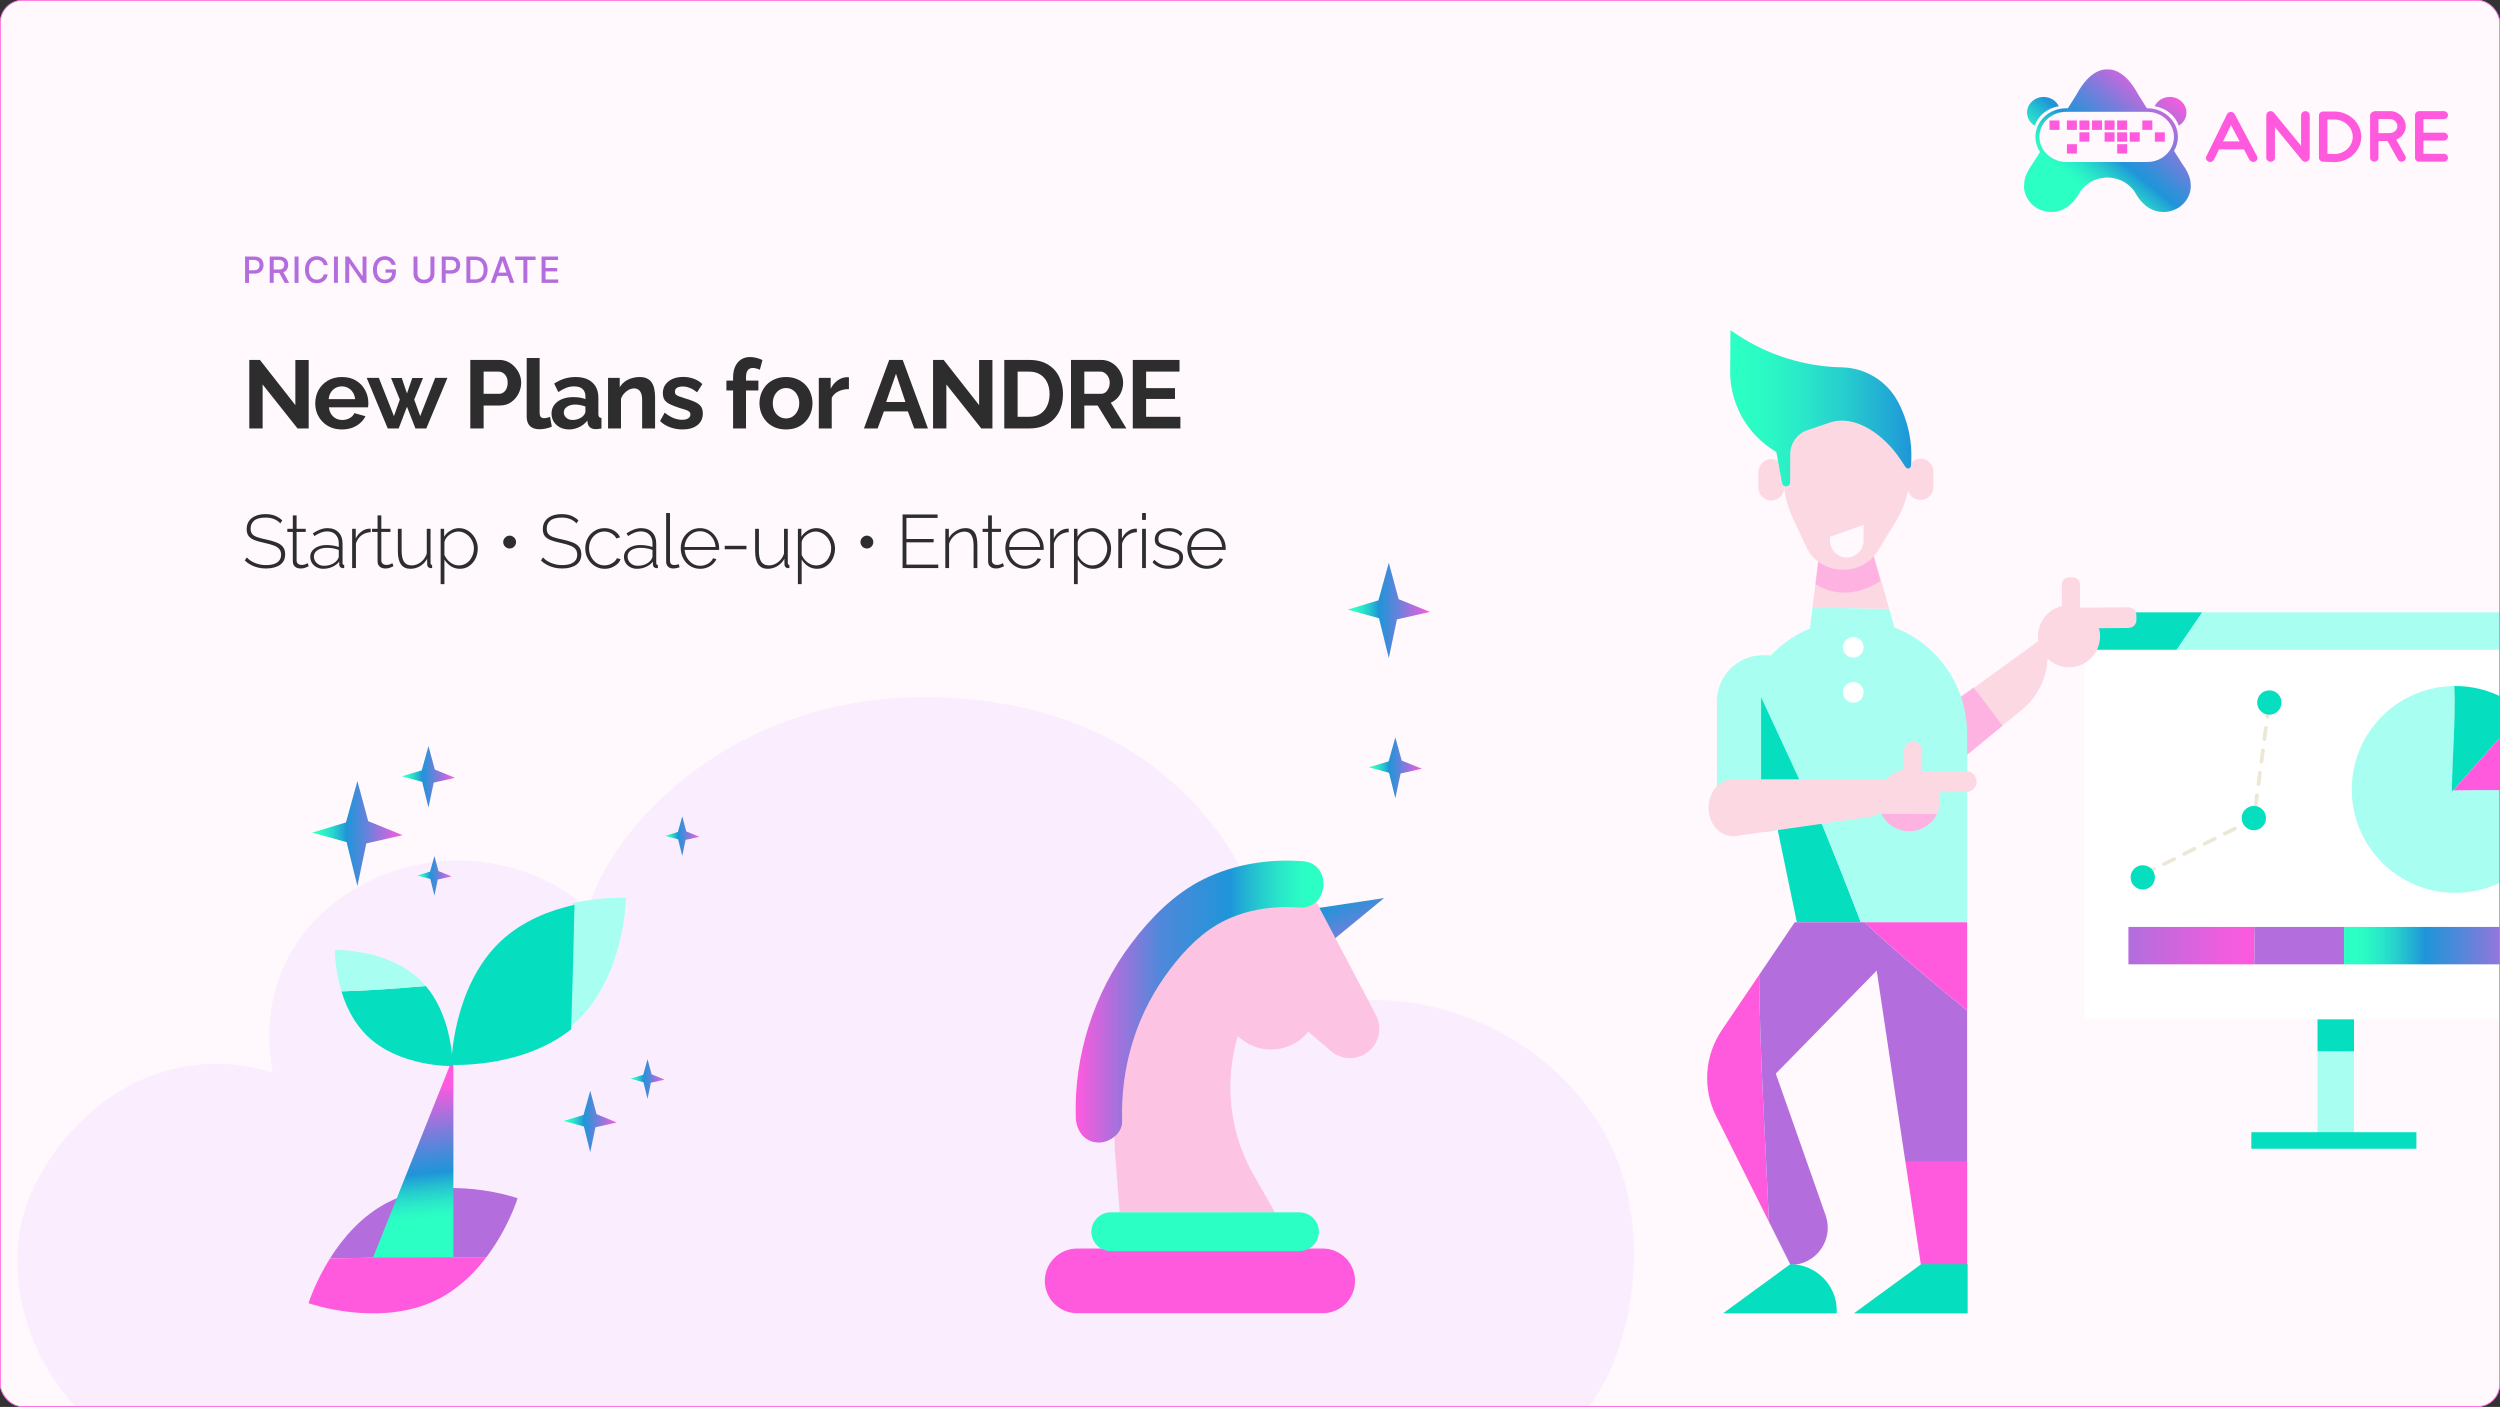 <svg width="3314" height="1865" viewBox="0 0 3314 1865" fill="none" xmlns="http://www.w3.org/2000/svg">
<rect x="0" y="0" width="3314" height="1865" fill="#333333" stroke="none"/>
<g clip-path="url(#clip0_3913_8550)">
<rect width="3314" height="1865" rx="30" fill="#FFF8FD"/>
<path d="M348.136 509.632V568H330.472V477.12H344.552L391.528 537.024V477.248H409.192V568H394.472L348.136 509.632ZM453.212 569.28C447.836 569.28 442.972 568.384 438.62 566.592C434.268 564.715 430.556 562.197 427.484 559.04C424.412 555.797 422.023 552.128 420.316 548.032C418.695 543.851 417.884 539.456 417.884 534.848C417.884 528.448 419.292 522.603 422.108 517.312C425.009 512.021 429.105 507.797 434.396 504.64C439.772 501.397 446.087 499.776 453.34 499.776C460.679 499.776 466.951 501.397 472.156 504.64C477.361 507.797 481.329 512.021 484.06 517.312C486.876 522.517 488.284 528.149 488.284 534.208C488.284 535.232 488.241 536.299 488.156 537.408C488.071 538.432 487.985 539.285 487.9 539.968H436.06C436.401 543.381 437.383 546.368 439.004 548.928C440.711 551.488 442.844 553.451 445.404 554.816C448.049 556.096 450.865 556.736 453.852 556.736C457.265 556.736 460.465 555.925 463.452 554.304C466.524 552.597 468.615 550.379 469.724 547.648L484.444 551.744C482.823 555.157 480.476 558.187 477.404 560.832C474.417 563.477 470.876 565.568 466.78 567.104C462.684 568.555 458.161 569.28 453.212 569.28ZM435.676 529.088H470.748C470.407 525.675 469.425 522.731 467.804 520.256C466.268 517.696 464.22 515.733 461.66 514.368C459.1 512.917 456.241 512.192 453.084 512.192C450.012 512.192 447.196 512.917 444.636 514.368C442.161 515.733 440.113 517.696 438.492 520.256C436.956 522.731 436.017 525.675 435.676 529.088ZM576.858 500.928H593.114L565.082 568H550.746L539.482 539.2L528.474 568H514.01L486.106 500.928H502.234L522.202 551.616L530.01 529.728L518.362 501.056H532.57L539.482 521.536L546.522 501.056H560.73L549.082 529.728L557.018 551.616L576.858 500.928ZM623.422 568V477.12H661.95C666.131 477.12 669.971 477.973 673.47 479.68C676.969 481.387 679.998 483.691 682.558 486.592C685.203 489.493 687.251 492.736 688.702 496.32C690.153 499.904 690.878 503.573 690.878 507.328C690.878 512.448 689.683 517.312 687.294 521.92C684.905 526.528 681.619 530.283 677.438 533.184C673.257 536.085 668.307 537.536 662.59 537.536H641.086V568H623.422ZM641.086 522.048H661.566C663.699 522.048 665.619 521.451 667.326 520.256C669.033 519.061 670.398 517.355 671.422 515.136C672.446 512.832 672.958 510.229 672.958 507.328C672.958 504.171 672.361 501.483 671.166 499.264C670.057 497.045 668.563 495.381 666.686 494.272C664.894 493.163 662.931 492.608 660.798 492.608H641.086V522.048ZM698.18 474.56H715.332V546.496C715.332 549.568 715.844 551.659 716.868 552.768C717.892 553.792 719.3 554.304 721.092 554.304C722.457 554.304 723.865 554.133 725.316 553.792C726.767 553.451 728.047 553.024 729.156 552.512L731.46 565.568C729.156 566.677 726.468 567.531 723.396 568.128C720.324 568.725 717.551 569.024 715.076 569.024C709.7 569.024 705.519 567.616 702.532 564.8C699.631 561.899 698.18 557.803 698.18 552.512V474.56ZM731.125 548.16C731.125 543.808 732.32 540.011 734.709 536.768C737.184 533.44 740.597 530.88 744.949 529.088C749.301 527.296 754.293 526.4 759.925 526.4C762.741 526.4 765.6 526.613 768.501 527.04C771.402 527.467 773.92 528.149 776.053 529.088V525.504C776.053 521.237 774.773 517.952 772.213 515.648C769.738 513.344 766.026 512.192 761.077 512.192C757.408 512.192 753.909 512.832 750.581 514.112C747.253 515.392 743.754 517.269 740.085 519.744L734.581 508.48C739.018 505.579 743.541 503.403 748.149 501.952C752.842 500.501 757.749 499.776 762.869 499.776C772.426 499.776 779.85 502.165 785.141 506.944C790.517 511.723 793.205 518.549 793.205 527.424V548.8C793.205 550.592 793.504 551.872 794.101 552.64C794.784 553.408 795.85 553.877 797.301 554.048V568C795.765 568.256 794.357 568.469 793.077 568.64C791.882 568.811 790.858 568.896 790.005 568.896C786.592 568.896 783.989 568.128 782.197 566.592C780.49 565.056 779.424 563.179 778.997 560.96L778.613 557.504C775.712 561.259 772.085 564.16 767.733 566.208C763.381 568.256 758.944 569.28 754.421 569.28C749.984 569.28 745.973 568.384 742.389 566.592C738.89 564.715 736.117 562.197 734.069 559.04C732.106 555.797 731.125 552.171 731.125 548.16ZM772.853 551.616C773.792 550.592 774.56 549.568 775.157 548.544C775.754 547.52 776.053 546.581 776.053 545.728V538.944C774.005 538.091 771.786 537.451 769.397 537.024C767.008 536.512 764.746 536.256 762.613 536.256C758.176 536.256 754.506 537.237 751.605 539.2C748.789 541.077 747.381 543.595 747.381 546.752C747.381 548.459 747.85 550.08 748.789 551.616C749.728 553.152 751.093 554.389 752.885 555.328C754.677 556.267 756.81 556.736 759.285 556.736C761.845 556.736 764.362 556.267 766.837 555.328C769.312 554.304 771.317 553.067 772.853 551.616ZM868.369 568H851.217V530.368C851.217 524.992 850.278 521.067 848.401 518.592C846.524 516.117 843.921 514.88 840.593 514.88C838.289 514.88 835.942 515.477 833.553 516.672C831.249 517.867 829.158 519.531 827.281 521.664C825.404 523.712 824.038 526.101 823.185 528.832V568H806.033V500.928H821.521V513.344C823.228 510.443 825.404 508.011 828.049 506.048C830.694 504 833.724 502.464 837.137 501.44C840.636 500.331 844.305 499.776 848.145 499.776C852.326 499.776 855.74 500.544 858.385 502.08C861.116 503.531 863.164 505.536 864.529 508.096C865.98 510.571 866.961 513.387 867.473 516.544C868.07 519.701 868.369 522.901 868.369 526.144V568ZM904.787 569.28C899.07 569.28 893.608 568.341 888.403 566.464C883.198 564.587 878.718 561.813 874.963 558.144L881.107 547.008C885.118 550.251 889.043 552.64 892.883 554.176C896.808 555.712 900.563 556.48 904.147 556.48C907.475 556.48 910.12 555.883 912.083 554.688C914.131 553.493 915.155 551.701 915.155 549.312C915.155 547.691 914.6 546.453 913.491 545.6C912.382 544.661 910.76 543.851 908.627 543.168C906.579 542.485 904.062 541.717 901.075 540.864C896.126 539.243 891.987 537.664 888.659 536.128C885.331 534.592 882.814 532.672 881.107 530.368C879.486 527.979 878.675 524.949 878.675 521.28C878.675 516.843 879.784 513.045 882.003 509.888C884.307 506.645 887.464 504.128 891.475 502.336C895.571 500.544 900.35 499.648 905.811 499.648C910.59 499.648 915.112 500.416 919.379 501.952C923.646 503.403 927.528 505.792 931.027 509.12L924.115 520C920.702 517.355 917.459 515.435 914.387 514.24C911.315 512.96 908.2 512.32 905.043 512.32C903.251 512.32 901.544 512.533 899.923 512.96C898.387 513.387 897.107 514.112 896.083 515.136C895.144 516.075 894.675 517.44 894.675 519.232C894.675 520.853 895.102 522.133 895.955 523.072C896.894 523.925 898.259 524.693 900.051 525.376C901.928 526.059 904.19 526.827 906.835 527.68C912.211 529.216 916.734 530.795 920.403 532.416C924.158 534.037 926.974 536.043 928.851 538.432C930.728 540.736 931.667 543.936 931.667 548.032C931.667 554.688 929.235 559.893 924.371 563.648C919.507 567.403 912.979 569.28 904.787 569.28ZM971.779 568V517.568H962.947V504.512H971.779V500.416C971.779 494.869 972.675 490.091 974.467 486.08C976.344 481.984 978.947 478.827 982.275 476.608C985.688 474.389 989.656 473.28 994.179 473.28C996.91 473.28 999.64 473.621 1002.37 474.304C1005.19 474.987 1007.96 475.968 1010.69 477.248L1007.24 490.176C1005.96 489.493 1004.46 488.939 1002.76 488.512C1001.05 488 999.427 487.744 997.891 487.744C994.99 487.744 992.771 488.768 991.235 490.816C989.699 492.864 988.931 495.851 988.931 499.776V504.512H1005.32V517.568H988.931V568H971.779ZM1041.96 569.28C1036.5 569.28 1031.59 568.384 1027.24 566.592C1022.89 564.715 1019.17 562.155 1016.1 558.912C1013.12 555.669 1010.81 551.957 1009.19 547.776C1007.57 543.595 1006.76 539.2 1006.76 534.592C1006.76 529.899 1007.57 525.461 1009.19 521.28C1010.81 517.099 1013.12 513.387 1016.1 510.144C1019.17 506.901 1022.89 504.384 1027.24 502.592C1031.59 500.715 1036.5 499.776 1041.96 499.776C1047.42 499.776 1052.28 500.715 1056.55 502.592C1060.9 504.384 1064.61 506.901 1067.69 510.144C1070.76 513.387 1073.06 517.099 1074.6 521.28C1076.22 525.461 1077.03 529.899 1077.03 534.592C1077.03 539.2 1076.22 543.595 1074.6 547.776C1073.06 551.957 1070.76 555.669 1067.69 558.912C1064.7 562.155 1061.03 564.715 1056.68 566.592C1052.33 568.384 1047.42 569.28 1041.96 569.28ZM1024.42 534.592C1024.42 538.517 1025.19 542.016 1026.73 545.088C1028.26 548.075 1030.35 550.421 1033 552.128C1035.64 553.835 1038.63 554.688 1041.96 554.688C1045.2 554.688 1048.15 553.835 1050.79 552.128C1053.44 550.336 1055.53 547.947 1057.06 544.96C1058.68 541.888 1059.49 538.389 1059.49 534.464C1059.49 530.624 1058.68 527.168 1057.06 524.096C1055.53 521.024 1053.44 518.635 1050.79 516.928C1048.15 515.221 1045.2 514.368 1041.96 514.368C1038.63 514.368 1035.64 515.264 1033 517.056C1030.35 518.763 1028.26 521.152 1026.73 524.224C1025.19 527.211 1024.42 530.667 1024.42 534.592ZM1125.34 515.776C1120.14 515.776 1115.49 516.8 1111.39 518.848C1107.3 520.811 1104.35 523.669 1102.56 527.424V568H1085.41V500.928H1101.15V515.264C1103.54 510.656 1106.57 507.029 1110.24 504.384C1113.91 501.739 1117.79 500.288 1121.89 500.032C1122.83 500.032 1123.55 500.032 1124.06 500.032C1124.58 500.032 1125 500.075 1125.34 500.16V515.776ZM1178.75 477.12H1196.67L1230.08 568H1211.9L1203.46 545.344H1171.71L1163.39 568H1145.22L1178.75 477.12ZM1200.26 532.928L1187.71 495.424L1174.66 532.928H1200.26ZM1254.51 509.632V568H1236.85V477.12H1250.93L1297.9 537.024V477.248H1315.57V568H1300.85L1254.51 509.632ZM1331.27 568V477.12H1364.3C1374.19 477.12 1382.47 479.168 1389.13 483.264C1395.78 487.275 1400.78 492.736 1404.1 499.648C1407.43 506.475 1409.1 514.069 1409.1 522.432C1409.1 531.648 1407.26 539.669 1403.59 546.496C1399.92 553.323 1394.72 558.613 1387.98 562.368C1381.32 566.123 1373.43 568 1364.3 568H1331.27ZM1391.3 522.432C1391.3 516.544 1390.24 511.381 1388.1 506.944C1385.97 502.421 1382.9 498.923 1378.89 496.448C1374.88 493.888 1370.01 492.608 1364.3 492.608H1348.94V552.512H1364.3C1370.1 552.512 1375.01 551.232 1379.02 548.672C1383.03 546.027 1386.06 542.443 1388.1 537.92C1390.24 533.312 1391.3 528.149 1391.3 522.432ZM1419.7 568V477.12H1459.89C1464.07 477.12 1467.91 477.973 1471.41 479.68C1474.99 481.387 1478.06 483.691 1480.62 486.592C1483.27 489.493 1485.28 492.736 1486.64 496.32C1488.09 499.904 1488.82 503.573 1488.82 507.328C1488.82 511.168 1488.13 514.88 1486.77 518.464C1485.49 521.963 1483.61 525.035 1481.14 527.68C1478.66 530.325 1475.76 532.373 1472.43 533.824L1493.17 568H1473.71L1455.02 537.536H1437.36V568H1419.7ZM1437.36 522.048H1459.5C1461.72 522.048 1463.69 521.408 1465.39 520.128C1467.1 518.763 1468.46 516.971 1469.49 514.752C1470.51 512.533 1471.02 510.059 1471.02 507.328C1471.02 504.427 1470.43 501.909 1469.23 499.776C1468.04 497.557 1466.5 495.808 1464.62 494.528C1462.83 493.248 1460.87 492.608 1458.74 492.608H1437.36V522.048ZM1564.73 552.512V568H1501.62V477.12H1563.57V492.608H1519.29V514.496H1557.56V528.832H1519.29V552.512H1564.73Z" fill="#2D2D2D"/>
<path d="M324.835 375V340.091H337.278C339.994 340.091 342.244 340.585 344.028 341.574C345.813 342.562 347.148 343.915 348.034 345.631C348.92 347.335 349.364 349.256 349.364 351.392C349.364 353.54 348.915 355.472 348.017 357.188C347.131 358.892 345.79 360.244 343.994 361.244C342.21 362.233 339.966 362.727 337.261 362.727H328.705V358.261H336.784C338.5 358.261 339.892 357.966 340.96 357.375C342.028 356.773 342.812 355.955 343.312 354.92C343.812 353.886 344.062 352.71 344.062 351.392C344.062 350.074 343.812 348.903 343.312 347.881C342.812 346.858 342.023 346.057 340.943 345.477C339.875 344.898 338.466 344.608 336.716 344.608H330.102V375H324.835ZM357.538 375V340.091H369.982C372.686 340.091 374.93 340.557 376.714 341.489C378.51 342.42 379.851 343.71 380.737 345.358C381.624 346.994 382.067 348.886 382.067 351.034C382.067 353.17 381.618 355.051 380.72 356.676C379.834 358.29 378.493 359.545 376.697 360.443C374.913 361.341 372.669 361.79 369.964 361.79H360.538V357.256H369.487C371.192 357.256 372.578 357.011 373.646 356.523C374.726 356.034 375.516 355.324 376.016 354.392C376.516 353.46 376.766 352.341 376.766 351.034C376.766 349.716 376.51 348.574 375.999 347.608C375.499 346.642 374.709 345.903 373.629 345.392C372.561 344.869 371.158 344.608 369.419 344.608H362.805V375H357.538ZM374.771 359.25L383.396 375H377.396L368.942 359.25H374.771ZM395.743 340.091V375H390.476V340.091H395.743ZM434.408 351.443H429.089C428.885 350.307 428.504 349.307 427.947 348.443C427.391 347.58 426.709 346.847 425.902 346.244C425.095 345.642 424.192 345.187 423.192 344.881C422.203 344.574 421.152 344.42 420.038 344.42C418.027 344.42 416.226 344.926 414.635 345.938C413.055 346.949 411.805 348.432 410.885 350.386C409.976 352.341 409.521 354.727 409.521 357.545C409.521 360.386 409.976 362.784 410.885 364.739C411.805 366.693 413.061 368.17 414.652 369.17C416.243 370.17 418.033 370.67 420.021 370.67C421.124 370.67 422.169 370.523 423.158 370.227C424.158 369.92 425.061 369.472 425.868 368.881C426.675 368.29 427.357 367.568 427.913 366.716C428.482 365.852 428.874 364.864 429.089 363.75L434.408 363.767C434.124 365.483 433.572 367.062 432.754 368.506C431.947 369.938 430.908 371.176 429.635 372.222C428.374 373.256 426.93 374.057 425.305 374.625C423.68 375.193 421.908 375.477 419.987 375.477C416.964 375.477 414.271 374.761 411.908 373.33C409.544 371.886 407.68 369.824 406.317 367.142C404.964 364.46 404.288 361.261 404.288 357.545C404.288 353.818 404.97 350.619 406.334 347.949C407.697 345.267 409.561 343.21 411.925 341.778C414.288 340.335 416.976 339.614 419.987 339.614C421.839 339.614 423.567 339.881 425.169 340.415C426.783 340.937 428.232 341.71 429.516 342.733C430.8 343.744 431.862 344.983 432.703 346.449C433.544 347.903 434.112 349.568 434.408 351.443ZM447.977 340.091V375H442.71V340.091H447.977ZM485.824 340.091V375H480.983L463.239 349.398H462.915V375H457.648V340.091H462.523L480.284 365.727H480.608V340.091H485.824ZM519.132 351.119C518.803 350.085 518.359 349.159 517.803 348.341C517.257 347.511 516.604 346.807 515.842 346.227C515.081 345.636 514.212 345.187 513.234 344.881C512.268 344.574 511.206 344.42 510.047 344.42C508.081 344.42 506.308 344.926 504.729 345.938C503.149 346.949 501.899 348.432 500.979 350.386C500.07 352.33 499.615 354.71 499.615 357.528C499.615 360.358 500.075 362.75 500.996 364.705C501.916 366.659 503.178 368.142 504.78 369.153C506.382 370.165 508.206 370.67 510.251 370.67C512.149 370.67 513.803 370.284 515.212 369.511C516.632 368.739 517.729 367.648 518.501 366.239C519.286 364.818 519.678 363.148 519.678 361.227L521.041 361.483H511.053V357.136H524.774V361.108C524.774 364.04 524.149 366.585 522.899 368.744C521.661 370.892 519.945 372.551 517.751 373.722C515.57 374.892 513.07 375.477 510.251 375.477C507.092 375.477 504.32 374.75 501.933 373.295C499.558 371.841 497.706 369.778 496.376 367.108C495.047 364.426 494.382 361.244 494.382 357.562C494.382 354.778 494.768 352.278 495.541 350.062C496.314 347.847 497.399 345.966 498.797 344.42C500.206 342.864 501.859 341.676 503.757 340.858C505.666 340.028 507.751 339.614 510.013 339.614C511.899 339.614 513.655 339.892 515.28 340.449C516.916 341.006 518.371 341.795 519.643 342.818C520.928 343.841 521.99 345.057 522.831 346.466C523.672 347.864 524.24 349.415 524.536 351.119H519.132ZM570.612 340.091H575.896V363.051C575.896 365.494 575.322 367.659 574.175 369.545C573.027 371.42 571.413 372.898 569.334 373.977C567.254 375.045 564.817 375.58 562.021 375.58C559.237 375.58 556.805 375.045 554.726 373.977C552.646 372.898 551.033 371.42 549.885 369.545C548.737 367.659 548.163 365.494 548.163 363.051V340.091H553.43V362.625C553.43 364.205 553.777 365.608 554.47 366.835C555.175 368.062 556.169 369.028 557.453 369.733C558.737 370.426 560.26 370.773 562.021 370.773C563.794 370.773 565.322 370.426 566.607 369.733C567.902 369.028 568.891 368.062 569.572 366.835C570.266 365.608 570.612 364.205 570.612 362.625V340.091ZM585.554 375V340.091H597.997C600.713 340.091 602.963 340.585 604.747 341.574C606.531 342.562 607.866 343.915 608.753 345.631C609.639 347.335 610.082 349.256 610.082 351.392C610.082 353.54 609.634 355.472 608.736 357.188C607.849 358.892 606.509 360.244 604.713 361.244C602.929 362.233 600.685 362.727 597.98 362.727H589.423V358.261H597.503C599.219 358.261 600.611 357.966 601.679 357.375C602.747 356.773 603.531 355.955 604.031 354.92C604.531 353.886 604.781 352.71 604.781 351.392C604.781 350.074 604.531 348.903 604.031 347.881C603.531 346.858 602.741 346.057 601.662 345.477C600.594 344.898 599.185 344.608 597.435 344.608H590.821V375H585.554ZM629.558 375H618.257V340.091H629.916C633.337 340.091 636.274 340.79 638.729 342.188C641.183 343.574 643.064 345.568 644.371 348.17C645.689 350.761 646.348 353.869 646.348 357.494C646.348 361.131 645.683 364.256 644.354 366.869C643.036 369.483 641.126 371.494 638.626 372.903C636.126 374.301 633.104 375 629.558 375ZM623.524 370.398H629.268C631.928 370.398 634.138 369.898 635.899 368.898C637.661 367.886 638.979 366.426 639.854 364.517C640.729 362.597 641.166 360.256 641.166 357.494C641.166 354.756 640.729 352.432 639.854 350.523C638.99 348.614 637.7 347.165 635.984 346.176C634.268 345.187 632.138 344.693 629.592 344.693H623.524V370.398ZM656.112 375H650.521L663.084 340.091H669.169L681.732 375H676.141L666.271 346.432H665.999L656.112 375ZM657.05 361.33H675.186V365.761H657.05V361.33ZM682.926 344.625V340.091H709.943V344.625H699.051V375H693.801V344.625H682.926ZM717.913 375V340.091H739.8V344.625H723.18V355.261H738.658V359.778H723.18V370.466H740.004V375H717.913Z" fill="#B46DDD"/>
<path d="M252.769 1934C86.98 1934 -22.742 1724.65 41.722 1580.8C95.392 1461.02 223.052 1378.48 361.697 1421.85C316.51 1184.09 605.83 1055.94 779.638 1204.27C815.109 1084.2 1003.72 885.618 1314.48 930.478C1629.25 975.937 1702.81 1251.98 1702.81 1349.17C1845.16 1287.27 2041.54 1349.77 2127.6 1503.19C2207.95 1646.45 2157.94 1886 2017.45 1933.85L252.769 1933.85L252.769 1934Z" fill="#F4E1FF" fill-opacity="0.42"/>
<path d="M371.6 693.8C370.467 692.533 369.2 691.433 367.8 690.5C366.4 689.5 364.9 688.7 363.3 688.1C361.7 687.433 359.967 686.933 358.1 686.6C356.233 686.267 354.233 686.1 352.1 686.1C345.167 686.1 340.1 687.433 336.9 690.1C333.767 692.7 332.2 696.233 332.2 700.7C332.2 703.7 332.9 706.1 334.3 707.9C335.767 709.633 338.033 711.033 341.1 712.1C344.167 713.167 348.133 714.2 353 715.2C358.133 716.267 362.567 717.533 366.3 719C370.033 720.4 372.9 722.333 374.9 724.8C376.967 727.267 378 730.6 378 734.8C378 737.933 377.4 740.7 376.2 743.1C375 745.433 373.267 747.367 371 748.9C368.733 750.433 366.033 751.6 362.9 752.4C359.833 753.2 356.4 753.6 352.6 753.6C348.933 753.6 345.433 753.2 342.1 752.4C338.767 751.6 335.633 750.433 332.7 748.9C329.767 747.367 327.033 745.4 324.5 743L327.2 738.9C328.667 740.5 330.3 741.933 332.1 743.2C333.967 744.4 335.967 745.433 338.1 746.3C340.3 747.167 342.633 747.867 345.1 748.4C347.567 748.867 350.133 749.1 352.8 749.1C359 749.1 363.833 747.967 367.3 745.7C370.833 743.367 372.6 739.933 372.6 735.4C372.6 732.267 371.8 729.733 370.2 727.8C368.6 725.867 366.133 724.3 362.8 723.1C359.467 721.833 355.3 720.667 350.3 719.6C345.3 718.533 341.033 717.333 337.5 716C334.033 714.667 331.4 712.867 329.6 710.6C327.867 708.333 327 705.267 327 701.4C327 697.133 328.033 693.533 330.1 690.6C332.233 687.6 335.2 685.333 339 683.8C342.8 682.267 347.167 681.5 352.1 681.5C355.167 681.5 358 681.8 360.6 682.4C363.267 683 365.7 683.933 367.9 685.2C370.167 686.4 372.267 687.933 374.2 689.8L371.6 693.8ZM409.266 750.5C408.932 750.633 408.266 750.967 407.266 751.5C406.266 752.033 404.999 752.533 403.466 753C401.932 753.4 400.232 753.6 398.366 753.6C396.566 753.6 394.866 753.267 393.266 752.6C391.732 751.867 390.499 750.8 389.566 749.4C388.632 748 388.166 746.3 388.166 744.3V705.1H380.866V701H388.166V683.2H393.166V701H405.266V705.1H393.166V743.1C393.299 745.033 393.999 746.5 395.266 747.5C396.532 748.433 397.999 748.9 399.666 748.9C401.732 748.9 403.532 748.567 405.066 747.9C406.599 747.167 407.499 746.7 407.766 746.5L409.266 750.5ZM411.297 738C411.297 734.867 412.23 732.167 414.097 729.9C415.964 727.567 418.53 725.767 421.797 724.5C425.064 723.167 428.83 722.5 433.097 722.5C435.764 722.5 438.53 722.733 441.397 723.2C444.264 723.667 446.83 724.3 449.097 725.1V720.2C449.097 715.4 447.697 711.567 444.897 708.7C442.164 705.833 438.364 704.4 433.497 704.4C430.897 704.4 428.197 704.933 425.397 706C422.597 707.067 419.73 708.6 416.797 710.6L414.697 707C418.097 704.733 421.364 703.033 424.497 701.9C427.697 700.7 430.864 700.1 433.997 700.1C440.197 700.1 445.097 701.933 448.697 705.6C452.297 709.267 454.097 714.267 454.097 720.6V746.4C454.097 747.2 454.264 747.8 454.597 748.2C454.997 748.6 455.564 748.833 456.297 748.9V753C455.697 753.067 455.197 753.1 454.797 753.1C454.397 753.1 454.064 753.1 453.797 753.1C452.53 752.9 451.53 752.367 450.797 751.5C450.13 750.633 449.764 749.667 449.697 748.6V744.5C447.297 747.5 444.197 749.833 440.397 751.5C436.664 753.167 432.73 754 428.597 754C425.33 754 422.364 753.3 419.697 751.9C417.097 750.5 415.03 748.6 413.497 746.2C412.03 743.733 411.297 741 411.297 738ZM447.097 742.3C447.764 741.433 448.264 740.6 448.597 739.8C448.93 739 449.097 738.267 449.097 737.6V729C446.697 728.067 444.197 727.367 441.597 726.9C438.997 726.433 436.33 726.2 433.597 726.2C428.397 726.2 424.164 727.233 420.897 729.3C417.697 731.367 416.097 734.167 416.097 737.7C416.097 739.9 416.664 741.933 417.797 743.8C418.93 745.667 420.497 747.167 422.497 748.3C424.564 749.433 426.93 750 429.597 750C433.33 750 436.764 749.3 439.897 747.9C443.097 746.433 445.497 744.567 447.097 742.3ZM491.408 705.5C486.741 705.633 482.641 707.033 479.108 709.7C475.641 712.3 473.208 715.9 471.808 720.5V753H466.808V701H471.608V713.8C473.408 710.133 475.808 707.167 478.808 704.9C481.808 702.567 484.974 701.233 488.308 700.9C488.974 700.833 489.574 700.8 490.108 700.8C490.641 700.8 491.074 700.8 491.408 700.8V705.5ZM521.59 750.5C521.257 750.633 520.59 750.967 519.59 751.5C518.59 752.033 517.323 752.533 515.79 753C514.257 753.4 512.557 753.6 510.69 753.6C508.89 753.6 507.19 753.267 505.59 752.6C504.057 751.867 502.823 750.8 501.89 749.4C500.957 748 500.49 746.3 500.49 744.3V705.1H493.19V701H500.49V683.2H505.49V701H517.59V705.1H505.49V743.1C505.623 745.033 506.323 746.5 507.59 747.5C508.857 748.433 510.323 748.9 511.99 748.9C514.057 748.9 515.857 748.567 517.39 747.9C518.923 747.167 519.823 746.7 520.09 746.5L521.59 750.5ZM527.421 731V701H532.421V730.3C532.421 736.767 533.488 741.6 535.621 744.8C537.821 747.933 541.121 749.5 545.521 749.5C548.454 749.5 551.254 748.867 553.921 747.6C556.654 746.267 559.054 744.433 561.121 742.1C563.188 739.7 564.721 736.933 565.721 733.8V701H570.721V746.4C570.721 747.2 570.888 747.8 571.221 748.2C571.621 748.6 572.154 748.833 572.821 748.9V753C572.154 753.067 571.621 753.1 571.221 753.1C570.888 753.1 570.588 753.067 570.321 753C569.188 752.867 568.254 752.4 567.521 751.6C566.788 750.733 566.388 749.7 566.321 748.5L566.221 740.7C563.954 744.833 560.821 748.1 556.821 750.5C552.888 752.833 548.621 754 544.021 754C538.554 754 534.421 752.067 531.621 748.2C528.821 744.333 527.421 738.6 527.421 731ZM609.513 754C605.046 754 601.046 752.833 597.513 750.5C594.046 748.1 591.246 745.2 589.113 741.8V774.3H584.113V701H588.713V711.4C590.846 708.067 593.679 705.367 597.213 703.3C600.746 701.167 604.479 700.1 608.413 700.1C612.079 700.1 615.413 700.867 618.413 702.4C621.413 703.867 624.013 705.9 626.213 708.5C628.479 711.033 630.213 713.9 631.412 717.1C632.679 720.3 633.313 723.633 633.313 727.1C633.313 731.9 632.313 736.367 630.313 740.5C628.313 744.567 625.513 747.833 621.913 750.3C618.379 752.767 614.246 754 609.513 754ZM608.313 749.5C611.379 749.5 614.113 748.867 616.513 747.6C618.979 746.333 621.079 744.633 622.813 742.5C624.546 740.367 625.879 737.967 626.812 735.3C627.746 732.633 628.213 729.9 628.213 727.1C628.213 724.1 627.679 721.267 626.613 718.6C625.546 715.867 624.046 713.467 622.113 711.4C620.246 709.333 618.046 707.7 615.513 706.5C613.046 705.233 610.346 704.6 607.413 704.6C605.613 704.6 603.679 704.967 601.613 705.7C599.613 706.433 597.679 707.467 595.813 708.8C594.013 710.133 592.513 711.667 591.313 713.4C590.113 715.067 589.379 716.8 589.113 718.6V735.7C590.313 738.233 591.846 740.567 593.713 742.7C595.646 744.767 597.879 746.433 600.413 747.7C602.946 748.9 605.579 749.5 608.313 749.5ZM684.127 718.5C684.127 720.1 683.727 721.567 682.927 722.9C682.193 724.167 681.16 725.2 679.827 726C678.56 726.733 677.127 727.1 675.527 727.1C674.06 727.1 672.66 726.733 671.327 726C670.06 725.2 669.027 724.167 668.227 722.9C667.427 721.567 667.027 720.1 667.027 718.5C667.027 716.967 667.427 715.567 668.227 714.3C669.027 713.033 670.06 712 671.327 711.2C672.66 710.4 674.06 710 675.527 710C677.127 710 678.56 710.4 679.827 711.2C681.16 712 682.193 713.033 682.927 714.3C683.727 715.567 684.127 716.967 684.127 718.5ZM764.178 693.8C763.045 692.533 761.778 691.433 760.378 690.5C758.978 689.5 757.478 688.7 755.878 688.1C754.278 687.433 752.545 686.933 750.678 686.6C748.811 686.267 746.811 686.1 744.678 686.1C737.745 686.1 732.678 687.433 729.478 690.1C726.345 692.7 724.778 696.233 724.778 700.7C724.778 703.7 725.478 706.1 726.878 707.9C728.345 709.633 730.611 711.033 733.678 712.1C736.745 713.167 740.711 714.2 745.578 715.2C750.711 716.267 755.145 717.533 758.878 719C762.611 720.4 765.478 722.333 767.478 724.8C769.545 727.267 770.578 730.6 770.578 734.8C770.578 737.933 769.978 740.7 768.778 743.1C767.578 745.433 765.845 747.367 763.578 748.9C761.311 750.433 758.611 751.6 755.478 752.4C752.411 753.2 748.978 753.6 745.178 753.6C741.511 753.6 738.011 753.2 734.678 752.4C731.345 751.6 728.211 750.433 725.278 748.9C722.345 747.367 719.611 745.4 717.078 743L719.778 738.9C721.245 740.5 722.878 741.933 724.678 743.2C726.545 744.4 728.545 745.433 730.678 746.3C732.878 747.167 735.211 747.867 737.678 748.4C740.145 748.867 742.711 749.1 745.378 749.1C751.578 749.1 756.411 747.967 759.878 745.7C763.411 743.367 765.178 739.933 765.178 735.4C765.178 732.267 764.378 729.733 762.778 727.8C761.178 725.867 758.711 724.3 755.378 723.1C752.045 721.833 747.878 720.667 742.878 719.6C737.878 718.533 733.611 717.333 730.078 716C726.611 714.667 723.978 712.867 722.178 710.6C720.445 708.333 719.578 705.267 719.578 701.4C719.578 697.133 720.611 693.533 722.678 690.6C724.811 687.6 727.778 685.333 731.578 683.8C735.378 682.267 739.745 681.5 744.678 681.5C747.745 681.5 750.578 681.8 753.178 682.4C755.845 683 758.278 683.933 760.478 685.2C762.745 686.4 764.845 687.933 766.778 689.8L764.178 693.8ZM801.525 754C797.925 754 794.558 753.3 791.425 751.9C788.292 750.433 785.558 748.467 783.225 746C780.892 743.467 779.058 740.567 777.725 737.3C776.458 734.033 775.825 730.533 775.825 726.8C775.825 721.8 776.925 717.3 779.125 713.3C781.325 709.3 784.358 706.1 788.225 703.7C792.092 701.3 796.492 700.1 801.425 700.1C806.158 700.1 810.325 701.2 813.925 703.4C817.525 705.533 820.225 708.467 822.025 712.2L817.125 713.8C815.592 710.933 813.392 708.7 810.525 707.1C807.725 705.433 804.625 704.6 801.225 704.6C797.425 704.6 793.992 705.567 790.925 707.5C787.858 709.433 785.392 712.1 783.525 715.5C781.725 718.833 780.825 722.6 780.825 726.8C780.825 730.933 781.758 734.733 783.625 738.2C785.492 741.667 787.958 744.433 791.025 746.5C794.158 748.5 797.592 749.5 801.325 749.5C803.725 749.5 806.058 749.067 808.325 748.2C810.658 747.267 812.658 746.067 814.325 744.6C816.058 743.133 817.192 741.567 817.725 739.9L822.625 741.3C821.758 743.767 820.258 745.967 818.125 747.9C815.992 749.767 813.492 751.267 810.625 752.4C807.825 753.467 804.792 754 801.525 754ZM827.117 738C827.117 734.867 828.051 732.167 829.917 729.9C831.784 727.567 834.351 725.767 837.617 724.5C840.884 723.167 844.651 722.5 848.917 722.5C851.584 722.5 854.351 722.733 857.217 723.2C860.084 723.667 862.651 724.3 864.917 725.1V720.2C864.917 715.4 863.517 711.567 860.717 708.7C857.984 705.833 854.184 704.4 849.317 704.4C846.717 704.4 844.017 704.933 841.217 706C838.417 707.067 835.551 708.6 832.617 710.6L830.517 707C833.917 704.733 837.184 703.033 840.317 701.9C843.517 700.7 846.684 700.1 849.817 700.1C856.017 700.1 860.917 701.933 864.517 705.6C868.117 709.267 869.917 714.267 869.917 720.6V746.4C869.917 747.2 870.084 747.8 870.417 748.2C870.817 748.6 871.384 748.833 872.117 748.9V753C871.517 753.067 871.017 753.1 870.617 753.1C870.217 753.1 869.884 753.1 869.617 753.1C868.351 752.9 867.351 752.367 866.617 751.5C865.951 750.633 865.584 749.667 865.517 748.6V744.5C863.117 747.5 860.017 749.833 856.217 751.5C852.484 753.167 848.551 754 844.417 754C841.151 754 838.184 753.3 835.517 751.9C832.917 750.5 830.851 748.6 829.317 746.2C827.851 743.733 827.117 741 827.117 738ZM862.917 742.3C863.584 741.433 864.084 740.6 864.417 739.8C864.751 739 864.917 738.267 864.917 737.6V729C862.517 728.067 860.017 727.367 857.417 726.9C854.817 726.433 852.151 726.2 849.417 726.2C844.217 726.2 839.984 727.233 836.717 729.3C833.517 731.367 831.917 734.167 831.917 737.7C831.917 739.9 832.484 741.933 833.617 743.8C834.751 745.667 836.317 747.167 838.317 748.3C840.384 749.433 842.751 750 845.417 750C849.151 750 852.584 749.3 855.717 747.9C858.917 746.433 861.317 744.567 862.917 742.3ZM883.028 680H888.128V742.7C888.128 745.1 888.628 746.767 889.628 747.7C890.628 748.567 891.928 749 893.528 749C894.595 749 895.695 748.9 896.828 748.7C897.961 748.5 898.961 748.233 899.828 747.9L900.828 752C899.695 752.4 898.295 752.767 896.628 753.1C894.961 753.433 893.528 753.6 892.328 753.6C889.528 753.6 887.261 752.767 885.528 751.1C883.861 749.367 883.028 747.067 883.028 744.2V680ZM928.107 754C924.44 754 921.04 753.3 917.907 751.9C914.774 750.433 912.04 748.467 909.707 746C907.44 743.467 905.64 740.567 904.307 737.3C903.04 733.967 902.407 730.467 902.407 726.8C902.407 721.867 903.507 717.4 905.707 713.4C907.907 709.4 910.94 706.2 914.807 703.8C918.674 701.333 923.007 700.1 927.807 700.1C932.74 700.1 937.107 701.333 940.907 703.8C944.707 706.267 947.707 709.533 949.907 713.6C952.174 717.6 953.307 722 953.307 726.8C953.307 727.2 953.307 727.6 953.307 728C953.307 728.4 953.274 728.733 953.207 729H907.607C907.874 732.933 908.974 736.5 910.907 739.7C912.84 742.9 915.307 745.433 918.307 747.3C921.374 749.1 924.707 750 928.307 750C931.907 750 935.307 749.067 938.507 747.2C941.707 745.333 943.94 742.933 945.207 740L949.607 741.2C948.607 743.667 947.007 745.867 944.807 747.8C942.674 749.733 940.14 751.267 937.207 752.4C934.34 753.467 931.307 754 928.107 754ZM907.407 725.1H948.507C948.24 721.033 947.174 717.433 945.307 714.3C943.44 711.167 940.974 708.7 937.907 706.9C934.907 705.1 931.574 704.2 927.907 704.2C924.24 704.2 920.907 705.1 917.907 706.9C914.907 708.7 912.474 711.167 910.607 714.3C908.74 717.433 907.674 721.033 907.407 725.1ZM960.708 728.1V723.5H989.508V728.1H960.708ZM1001 731V701H1006V730.3C1006 736.767 1007.06 741.6 1009.2 744.8C1011.4 747.933 1014.7 749.5 1019.1 749.5C1022.03 749.5 1024.83 748.867 1027.5 747.6C1030.23 746.267 1032.63 744.433 1034.7 742.1C1036.76 739.7 1038.3 736.933 1039.3 733.8V701H1044.3V746.4C1044.3 747.2 1044.46 747.8 1044.8 748.2C1045.2 748.6 1045.73 748.833 1046.4 748.9V753C1045.73 753.067 1045.2 753.1 1044.8 753.1C1044.46 753.1 1044.16 753.067 1043.9 753C1042.76 752.867 1041.83 752.4 1041.1 751.6C1040.36 750.733 1039.96 749.7 1039.9 748.5L1039.8 740.7C1037.53 744.833 1034.4 748.1 1030.4 750.5C1026.46 752.833 1022.2 754 1017.6 754C1012.13 754 1008 752.067 1005.2 748.2C1002.4 744.333 1001 738.6 1001 731ZM1083.09 754C1078.62 754 1074.62 752.833 1071.09 750.5C1067.62 748.1 1064.82 745.2 1062.69 741.8V774.3H1057.69V701H1062.29V711.4C1064.42 708.067 1067.25 705.367 1070.79 703.3C1074.32 701.167 1078.05 700.1 1081.99 700.1C1085.65 700.1 1088.99 700.867 1091.99 702.4C1094.99 703.867 1097.59 705.9 1099.79 708.5C1102.05 711.033 1103.79 713.9 1104.99 717.1C1106.25 720.3 1106.89 723.633 1106.89 727.1C1106.89 731.9 1105.89 736.367 1103.89 740.5C1101.89 744.567 1099.09 747.833 1095.49 750.3C1091.95 752.767 1087.82 754 1083.09 754ZM1081.89 749.5C1084.95 749.5 1087.69 748.867 1090.09 747.6C1092.55 746.333 1094.65 744.633 1096.39 742.5C1098.12 740.367 1099.45 737.967 1100.39 735.3C1101.32 732.633 1101.79 729.9 1101.79 727.1C1101.79 724.1 1101.25 721.267 1100.19 718.6C1099.12 715.867 1097.62 713.467 1095.69 711.4C1093.82 709.333 1091.62 707.7 1089.09 706.5C1086.62 705.233 1083.92 704.6 1080.99 704.6C1079.19 704.6 1077.25 704.967 1075.19 705.7C1073.19 706.433 1071.25 707.467 1069.39 708.8C1067.59 710.133 1066.09 711.667 1064.89 713.4C1063.69 715.067 1062.95 716.8 1062.69 718.6V735.7C1063.89 738.233 1065.42 740.567 1067.29 742.7C1069.22 744.767 1071.45 746.433 1073.99 747.7C1076.52 748.9 1079.15 749.5 1081.89 749.5ZM1157.7 718.5C1157.7 720.1 1157.3 721.567 1156.5 722.9C1155.77 724.167 1154.73 725.2 1153.4 726C1152.13 726.733 1150.7 727.1 1149.1 727.1C1147.63 727.1 1146.23 726.733 1144.9 726C1143.63 725.2 1142.6 724.167 1141.8 722.9C1141 721.567 1140.6 720.1 1140.6 718.5C1140.6 716.967 1141 715.567 1141.8 714.3C1142.6 713.033 1143.63 712 1144.9 711.2C1146.23 710.4 1147.63 710 1149.1 710C1150.7 710 1152.13 710.4 1153.4 711.2C1154.73 712 1155.77 713.033 1156.5 714.3C1157.3 715.567 1157.7 716.967 1157.7 718.5ZM1243.75 748.4V753H1196.45V682H1242.85V686.6H1201.55V714.5H1237.65V718.9H1201.55V748.4H1243.75ZM1295.6 753H1290.6V724C1290.6 717.333 1289.63 712.467 1287.7 709.4C1285.83 706.267 1282.83 704.7 1278.7 704.7C1275.76 704.7 1272.86 705.4 1270 706.8C1267.2 708.2 1264.73 710.133 1262.6 712.6C1260.53 715 1259.03 717.733 1258.1 720.8V753H1253.1V701H1257.8V713.4C1259.2 710.733 1261.06 708.433 1263.4 706.5C1265.73 704.5 1268.33 702.933 1271.2 701.8C1274.06 700.667 1277.03 700.1 1280.1 700.1C1282.96 700.1 1285.36 700.633 1287.3 701.7C1289.3 702.7 1290.9 704.167 1292.1 706.1C1293.36 708.033 1294.26 710.433 1294.8 713.3C1295.33 716.167 1295.6 719.433 1295.6 723.1V753ZM1330.93 750.5C1330.59 750.633 1329.93 750.967 1328.93 751.5C1327.93 752.033 1326.66 752.533 1325.13 753C1323.59 753.4 1321.89 753.6 1320.03 753.6C1318.23 753.6 1316.53 753.267 1314.93 752.6C1313.39 751.867 1312.16 750.8 1311.23 749.4C1310.29 748 1309.83 746.3 1309.83 744.3V705.1H1302.53V701H1309.83V683.2H1314.83V701H1326.93V705.1H1314.83V743.1C1314.96 745.033 1315.66 746.5 1316.93 747.5C1318.19 748.433 1319.66 748.9 1321.33 748.9C1323.39 748.9 1325.19 748.567 1326.73 747.9C1328.26 747.167 1329.16 746.7 1329.43 746.5L1330.93 750.5ZM1358.38 754C1354.71 754 1351.31 753.3 1348.18 751.9C1345.05 750.433 1342.31 748.467 1339.98 746C1337.71 743.467 1335.91 740.567 1334.58 737.3C1333.31 733.967 1332.68 730.467 1332.68 726.8C1332.68 721.867 1333.78 717.4 1335.98 713.4C1338.18 709.4 1341.21 706.2 1345.08 703.8C1348.95 701.333 1353.28 700.1 1358.08 700.1C1363.01 700.1 1367.38 701.333 1371.18 703.8C1374.98 706.267 1377.98 709.533 1380.18 713.6C1382.45 717.6 1383.58 722 1383.58 726.8C1383.58 727.2 1383.58 727.6 1383.58 728C1383.58 728.4 1383.55 728.733 1383.48 729H1337.88C1338.15 732.933 1339.25 736.5 1341.18 739.7C1343.11 742.9 1345.58 745.433 1348.58 747.3C1351.65 749.1 1354.98 750 1358.58 750C1362.18 750 1365.58 749.067 1368.78 747.2C1371.98 745.333 1374.21 742.933 1375.48 740L1379.88 741.2C1378.88 743.667 1377.28 745.867 1375.08 747.8C1372.95 749.733 1370.41 751.267 1367.48 752.4C1364.61 753.467 1361.58 754 1358.38 754ZM1337.68 725.1H1378.78C1378.51 721.033 1377.45 717.433 1375.58 714.3C1373.71 711.167 1371.25 708.7 1368.18 706.9C1365.18 705.1 1361.85 704.2 1358.18 704.2C1354.51 704.2 1351.18 705.1 1348.18 706.9C1345.18 708.7 1342.75 711.167 1340.88 714.3C1339.01 717.433 1337.95 721.033 1337.68 725.1ZM1416.68 705.5C1412.01 705.633 1407.91 707.033 1404.38 709.7C1400.91 712.3 1398.48 715.9 1397.08 720.5V753H1392.08V701H1396.88V713.8C1398.68 710.133 1401.08 707.167 1404.08 704.9C1407.08 702.567 1410.25 701.233 1413.58 700.9C1414.25 700.833 1414.85 700.8 1415.38 700.8C1415.91 700.8 1416.35 700.8 1416.68 700.8V705.5ZM1449.06 754C1444.6 754 1440.6 752.833 1437.06 750.5C1433.6 748.1 1430.8 745.2 1428.66 741.8V774.3H1423.66V701H1428.26V711.4C1430.4 708.067 1433.23 705.367 1436.76 703.3C1440.3 701.167 1444.03 700.1 1447.96 700.1C1451.63 700.1 1454.96 700.867 1457.96 702.4C1460.96 703.867 1463.56 705.9 1465.76 708.5C1468.03 711.033 1469.76 713.9 1470.96 717.1C1472.23 720.3 1472.86 723.633 1472.86 727.1C1472.86 731.9 1471.86 736.367 1469.86 740.5C1467.86 744.567 1465.06 747.833 1461.46 750.3C1457.93 752.767 1453.8 754 1449.06 754ZM1447.86 749.5C1450.93 749.5 1453.66 748.867 1456.06 747.6C1458.53 746.333 1460.63 744.633 1462.36 742.5C1464.1 740.367 1465.43 737.967 1466.36 735.3C1467.3 732.633 1467.76 729.9 1467.76 727.1C1467.76 724.1 1467.23 721.267 1466.16 718.6C1465.1 715.867 1463.6 713.467 1461.66 711.4C1459.8 709.333 1457.6 707.7 1455.06 706.5C1452.6 705.233 1449.9 704.6 1446.96 704.6C1445.16 704.6 1443.23 704.967 1441.16 705.7C1439.16 706.433 1437.23 707.467 1435.36 708.8C1433.56 710.133 1432.06 711.667 1430.86 713.4C1429.66 715.067 1428.93 716.8 1428.66 718.6V735.7C1429.86 738.233 1431.4 740.567 1433.26 742.7C1435.2 744.767 1437.43 746.433 1439.96 747.7C1442.5 748.9 1445.13 749.5 1447.86 749.5ZM1506.99 705.5C1502.33 705.633 1498.23 707.033 1494.69 709.7C1491.23 712.3 1488.79 715.9 1487.39 720.5V753H1482.39V701H1487.19V713.8C1488.99 710.133 1491.39 707.167 1494.39 704.9C1497.39 702.567 1500.56 701.233 1503.89 700.9C1504.56 700.833 1505.16 700.8 1505.69 700.8C1506.23 700.8 1506.66 700.8 1506.99 700.8V705.5ZM1513.98 753V701H1518.98V753H1513.98ZM1513.98 689.2V680H1518.98V689.2H1513.98ZM1548.58 754C1544.45 754 1540.61 753.3 1537.08 751.9C1533.55 750.5 1530.45 748.367 1527.78 745.5L1530.08 742C1532.95 744.733 1535.85 746.733 1538.78 748C1541.71 749.2 1544.91 749.8 1548.38 749.8C1552.85 749.8 1556.45 748.867 1559.18 747C1561.98 745.133 1563.38 742.533 1563.38 739.2C1563.38 736.933 1562.71 735.2 1561.38 734C1560.11 732.733 1558.25 731.733 1555.78 731C1553.38 730.2 1550.45 729.367 1546.98 728.5C1543.45 727.567 1540.45 726.6 1537.98 725.6C1535.58 724.6 1533.78 723.3 1532.58 721.7C1531.38 720.1 1530.78 717.933 1530.78 715.2C1530.78 711.8 1531.61 709 1533.28 706.8C1535.01 704.533 1537.31 702.867 1540.18 701.8C1543.11 700.667 1546.35 700.1 1549.88 700.1C1553.95 700.1 1557.48 700.767 1560.48 702.1C1563.55 703.433 1565.88 705.2 1567.48 707.4L1564.78 710.6C1563.11 708.467 1560.95 706.9 1558.28 705.9C1555.61 704.833 1552.68 704.3 1549.48 704.3C1547.08 704.3 1544.81 704.633 1542.68 705.3C1540.55 705.967 1538.81 707.067 1537.48 708.6C1536.21 710.067 1535.58 712.067 1535.58 714.6C1535.58 716.6 1536.05 718.167 1536.98 719.3C1537.98 720.433 1539.45 721.367 1541.38 722.1C1543.31 722.767 1545.71 723.5 1548.58 724.3C1552.65 725.3 1556.15 726.333 1559.08 727.4C1562.01 728.467 1564.28 729.867 1565.88 731.6C1567.48 733.267 1568.28 735.633 1568.28 738.7C1568.28 743.433 1566.48 747.167 1562.88 749.9C1559.28 752.633 1554.51 754 1548.58 754ZM1599.63 754C1595.96 754 1592.56 753.3 1589.43 751.9C1586.3 750.433 1583.56 748.467 1581.23 746C1578.96 743.467 1577.16 740.567 1575.83 737.3C1574.56 733.967 1573.93 730.467 1573.93 726.8C1573.93 721.867 1575.03 717.4 1577.23 713.4C1579.43 709.4 1582.46 706.2 1586.33 703.8C1590.2 701.333 1594.53 700.1 1599.33 700.1C1604.26 700.1 1608.63 701.333 1612.43 703.8C1616.23 706.267 1619.23 709.533 1621.43 713.6C1623.7 717.6 1624.83 722 1624.83 726.8C1624.83 727.2 1624.83 727.6 1624.83 728C1624.83 728.4 1624.8 728.733 1624.73 729H1579.13C1579.4 732.933 1580.5 736.5 1582.43 739.7C1584.36 742.9 1586.83 745.433 1589.83 747.3C1592.9 749.1 1596.23 750 1599.83 750C1603.43 750 1606.83 749.067 1610.03 747.2C1613.23 745.333 1615.46 742.933 1616.73 740L1621.13 741.2C1620.13 743.667 1618.53 745.867 1616.33 747.8C1614.2 749.733 1611.66 751.267 1608.73 752.4C1605.86 753.467 1602.83 754 1599.63 754ZM1578.93 725.1H1620.03C1619.76 721.033 1618.7 717.433 1616.83 714.3C1614.96 711.167 1612.5 708.7 1609.43 706.9C1606.43 705.1 1603.1 704.2 1599.43 704.2C1595.76 704.2 1592.43 705.1 1589.43 706.9C1586.43 708.7 1584 711.167 1582.13 714.3C1580.26 717.433 1579.2 721.033 1578.93 725.1Z" fill="#2D2D2D"/>
<path d="M413.91 1103.69L458.588 1090.2L473.765 1035.41L488.089 1088.52L533.599 1107.07L485.57 1118.02L473.765 1174.5L459.42 1116.33L413.91 1103.69Z" fill="url(#paint0_linear_3913_8550)"/>
<path d="M835.762 1429.86L852.647 1424.76L858.385 1404.06L863.817 1424.13L881.009 1431.13L862.853 1435.27L858.385 1456.63L852.976 1434.64L835.762 1429.86Z" fill="url(#paint1_linear_3913_8550)"/>
<path d="M553.238 1160.48L570.124 1155.38L575.862 1134.68L581.293 1154.74L598.486 1161.75L580.33 1165.89L575.862 1187.25L570.452 1165.26L553.238 1160.48Z" fill="url(#paint2_linear_3913_8550)"/>
<path d="M881.754 1107.92L898.64 1102.82L904.378 1082.12L909.809 1102.18L927.001 1109.19L908.845 1113.33L904.378 1134.68L898.968 1112.69L881.754 1107.92Z" fill="url(#paint3_linear_3913_8550)"/>
<path d="M532.879 1029.03L559.094 1021.13L567.986 989L576.396 1020.14L603.093 1031.03L574.929 1037.44L567.986 1070.58L559.598 1036.46L532.879 1029.03Z" fill="url(#paint4_linear_3913_8550)"/>
<path d="M747.309 1485.91L773.502 1477.98L782.416 1445.85L790.804 1476.99L817.523 1487.88L789.336 1494.32L782.416 1527.43L774.006 1493.31L747.309 1485.91Z" fill="url(#paint5_linear_3913_8550)"/>
<path d="M515.164 1593.35C479.816 1611.09 454.476 1641.08 437.438 1668.19C506.557 1666.77 575.654 1666.28 644.73 1666.57C673.88 1628.07 686.166 1588.4 686.166 1588.4C686.166 1588.4 591.707 1554.94 515.164 1593.35Z" fill="#B46DDD"/>
<path d="M601.017 1666.87H494.535L601.017 1400.69V1666.87Z" fill="url(#paint6_linear_3913_8550)"/>
<path d="M437.427 1668.19C417.585 1699.77 409 1727.5 409 1727.5C409 1727.5 503.459 1760.96 580.002 1722.55C607.269 1708.86 628.578 1687.9 644.741 1666.57C575.644 1666.28 506.547 1666.77 437.427 1668.19Z" fill="#FF59DE"/>
<path d="M762.115 1196.57C799.85 1188.58 829.789 1190.16 829.789 1190.16C829.789 1190.16 828.54 1293.75 763.955 1354.28C760.998 1357.06 757.954 1359.69 754.844 1362.19C756.662 1307.26 758.217 1252.33 759.312 1197.19C760.275 1196.99 761.195 1196.77 762.115 1196.57Z" fill="#A7FEF1"/>
<path d="M663.972 1247.47C692.969 1220.29 729.763 1206.43 761.541 1199.38C760.446 1254.5 758.891 1309.45 757.073 1364.38C736.004 1381.35 711.826 1392.28 688.786 1399.29C641.02 1413.83 598.16 1411.6 598.16 1411.6C598.16 1411.6 599.387 1308.03 663.972 1247.47Z" fill="#05DFBF"/>
<path d="M593.784 1367.1C600.245 1392.65 599.982 1413.15 599.982 1413.15C599.982 1413.15 529.198 1415.08 486.119 1372.59C470.767 1357.46 460.999 1338.71 454.801 1320.86C454.013 1318.63 453.312 1316.4 452.633 1314.18C489.864 1313.09 527.337 1310.28 564.459 1307.02C580.118 1325.48 588.878 1347.74 593.784 1367.1Z" fill="#05DFBF"/>
<path d="M443.955 1259.32C443.955 1259.32 514.739 1257.4 557.818 1299.88C560.161 1302.18 562.351 1304.57 564.432 1307.02C527.31 1310.31 489.837 1313.11 452.606 1314.19C443.626 1284.71 443.955 1259.32 443.955 1259.32Z" fill="#A7FEF1"/>
<path d="M1700.64 1148.69L1748.06 1203.55L1834.72 1190.5L1769.25 1244.29L1772.18 1320.59L1726.16 1259.35L1639.32 1278.3L1711.91 1221.24L1700.64 1148.69Z" fill="url(#paint7_linear_3913_8550)"/>
<path d="M1814.57 1017.06L1840.75 1009.25L1849.66 977.412L1858.09 1008.25L1884.8 1019L1856.6 1025.4L1849.66 1058.18L1841.28 1024.41L1814.57 1017.06Z" fill="url(#paint8_linear_3913_8550)"/>
<path d="M1786.6 808.074L1827.24 795.807L1841 746L1854.07 794.274L1895.46 811.141L1851.75 821.081L1841 872.422L1827.98 819.548L1786.6 808.074Z" fill="url(#paint9_linear_3913_8550)"/>
<path d="M1753.42 1740.78H1427.85C1404.19 1740.78 1385 1721.59 1385 1697.92C1385 1674.25 1404.19 1655.07 1427.85 1655.07H1753.42C1777.09 1655.07 1796.27 1674.25 1796.27 1697.92C1796.27 1721.59 1777.09 1740.78 1753.42 1740.78Z" fill="#FF59DE"/>
<path d="M1690.03 1607.13L1661.61 1557.09C1618.1 1480.55 1621.13 1386 1669.46 1312.36L1764.26 1393.26C1777.19 1404.27 1795.71 1405.65 1810.15 1396.62C1827.43 1385.81 1833.43 1363.52 1823.93 1345.46L1741.39 1188.94H1725.23C1627.72 1188.94 1540.5 1249.4 1506.28 1340.71C1482.81 1403.28 1473.45 1470.26 1478.72 1536.85L1484.33 1607.07" fill="#FCC3E3"/>
<path d="M1727.04 1141.6C1682.08 1138.24 1635.53 1145.56 1594.92 1165.73C1556.68 1184.72 1524.9 1217.16 1499.45 1250.92C1450.13 1316.32 1423.43 1399.46 1426.07 1481.28C1426.6 1497.89 1436.35 1513.05 1454.29 1514.5C1469.45 1515.76 1488.04 1503.03 1487.52 1486.29C1485.34 1418.05 1504.2 1351.13 1543.56 1295.09C1562.08 1268.72 1585.49 1242.08 1613.57 1225.6C1646.08 1206.61 1684.84 1200.28 1722.03 1203.05C1761.65 1206.02 1766.73 1144.5 1727.04 1141.6Z" fill="url(#paint10_linear_3913_8550)"/>
<path d="M1684.92 1391.21C1719.95 1391.21 1748.34 1362.82 1748.34 1327.79C1748.34 1292.76 1719.95 1264.37 1684.92 1264.37C1649.89 1264.37 1621.49 1292.76 1621.49 1327.79C1621.49 1362.82 1649.89 1391.21 1684.92 1391.21Z" fill="#FCC3E3"/>
<path d="M1722.64 1658.49H1472.43C1458.32 1658.49 1446.72 1646.95 1446.72 1632.78C1446.72 1618.67 1458.26 1607.07 1472.43 1607.07H1722.64C1736.75 1607.07 1748.35 1618.6 1748.35 1632.78C1748.28 1646.95 1736.75 1658.49 1722.64 1658.49Z" fill="#2CFFC4"/>
<path d="M2464.91 1064.79L2437.43 910.894L2399.79 717.411L2316.95 463.795L2725.49 706.557L2977.11 309L3194.99 725.551L3748.81 445.589L3564.1 877.545L3958.25 878.071L3612.97 1170.66L3919.54 1394.86L2462.64 1401.69L2464.91 1064.79Z" fill="#FFF8FD"/>
<path d="M3072.08 1514.96H3120.5V1393.75C3104.35 1393.79 3088.23 1393.71 3072.08 1393.51V1514.96Z" fill="#A7FEF1"/>
<path d="M3072.08 1226.72V1393.53C3088.23 1393.73 3104.35 1393.81 3120.5 1393.77V1226.74H3072.08V1226.72Z" fill="#05DFBF"/>
<path d="M3448.51 855.424H2763.11V1351.25H3448.51V855.424Z" fill="white"/>
<path d="M2763.11 811.682V861.267H2885.43C2896.68 844.658 2908.01 828.115 2919.37 811.682H2763.11Z" fill="#05DFBF"/>
<path d="M3448.5 811.682H2919.37C2908.01 828.115 2896.7 844.636 2885.43 861.267H3448.5V811.682Z" fill="#A7FEF1"/>
<path d="M3252.1 1047.81C3251.48 1047.84 3250.85 1047.84 3250.24 1047.86C3250.24 1048.56 3250.24 1049.26 3250.21 1049.98C3250.83 1049.26 3251.46 1048.54 3252.1 1047.81Z" fill="#05DFBF"/>
<path d="M3252.09 1047.81C3251.46 1048.54 3250.84 1049.24 3250.21 1049.96C3250.21 1051.23 3250.19 1052.47 3250.19 1053.74C3250.19 1052.5 3250.21 1051.23 3250.21 1049.96C3248.26 1052.19 3246.31 1054.42 3244.34 1056.65C3246.29 1054.4 3248.24 1052.19 3250.21 1049.96C3250.21 1049.26 3250.21 1048.56 3250.23 1047.84C3250.62 1002.45 3255.37 954.836 3253.47 909.387C3178.28 909.978 3117.49 971.095 3117.49 1046.44C3117.49 1122.15 3178.87 1183.51 3254.56 1183.51C3329.68 1183.51 3390.67 1123.07 3391.59 1048.16C3344.87 1047.75 3298.2 1046.65 3252.09 1047.81Z" fill="#A7FEF1"/>
<path d="M3254.57 909.387C3254.2 909.387 3253.83 909.409 3253.45 909.409C3255.36 954.858 3250.63 1002.45 3250.21 1047.86C3250.83 1047.84 3251.46 1047.84 3252.07 1047.81C3282.93 1012.47 3313.83 977.9 3345.18 943.676C3321.05 922.341 3289.32 909.387 3254.57 909.387Z" fill="#05DFBF"/>
<path d="M3345.2 943.674C3313.84 977.898 3282.94 1012.47 3252.09 1047.81C3298.2 1046.65 3344.87 1047.75 3391.59 1048.18C3391.59 1047.61 3391.63 1047.05 3391.63 1046.45C3391.63 1005.51 3373.67 968.795 3345.2 943.674Z" fill="#FF59DE"/>
<path d="M2988.12 1228.76H2821.42V1278.34H2988.2C2988.53 1261.95 2988.82 1245.52 2988.12 1228.76Z" fill="url(#paint11_linear_3913_8550)"/>
<path d="M2988.11 1228.76C2988.79 1245.52 2988.51 1261.95 2988.2 1278.34H3107.24C3107.24 1261.91 3107.24 1245.54 3107.24 1228.76H2988.11Z" fill="#B46DDD"/>
<path d="M3390.17 1228.76H3107.27C3107.27 1245.54 3107.27 1261.89 3107.27 1278.34H3390.19V1228.76H3390.17Z" fill="url(#paint12_linear_3913_8550)"/>
<path d="M2841.86 1158.76L2987.69 1085.85L3008.1 931.27" stroke="#EDE7D7" stroke-width="5" stroke-miterlimit="10" stroke-linecap="round" stroke-linejoin="round" stroke-dasharray="15 15"/>
<path d="M2840.46 1179.17C2849.37 1179.17 2856.59 1171.95 2856.59 1163.04C2856.59 1154.14 2849.37 1146.92 2840.46 1146.92C2831.56 1146.92 2824.34 1154.14 2824.34 1163.04C2824.34 1171.95 2831.56 1179.17 2840.46 1179.17Z" fill="#05DFBF"/>
<path d="M2987.69 1100.59C2996.59 1100.59 3003.81 1093.37 3003.81 1084.47C3003.81 1075.56 2996.59 1068.34 2987.69 1068.34C2978.78 1068.34 2971.56 1075.56 2971.56 1084.47C2971.56 1093.37 2978.78 1100.59 2987.69 1100.59Z" fill="#05DFBF"/>
<path d="M3008.26 947.393C3017.16 947.393 3024.38 940.173 3024.38 931.266C3024.38 922.359 3017.16 915.139 3008.26 915.139C2999.35 915.139 2992.13 922.359 2992.13 931.266C2992.13 940.173 2999.35 947.393 3008.26 947.393Z" fill="#05DFBF"/>
<path d="M2710.78 843.469L2568.64 946.596L2569.44 1031.74L2680.45 940.618C2709.04 917.184 2720.94 879.017 2710.78 843.469Z" fill="#FCD8E3"/>
<path opacity="0.3" d="M2615.87 911.287L2582.57 935.436L2583.36 1020.58L2654.49 962.203C2641.92 944.905 2629.15 927.818 2615.87 911.287Z" fill="#FF59DE"/>
<path d="M2341.81 1102.68H2307.74C2290.28 1102.68 2276 1088.4 2276 1070.94V929.408C2276 895.95 2303.38 868.574 2336.83 868.574H2341.81C2359.26 868.574 2373.55 882.857 2373.55 900.314V1070.97C2373.55 1088.4 2359.26 1102.68 2341.81 1102.68Z" fill="#A7FEF1"/>
<path d="M2402.56 806.179C2398.64 838.659 2395.05 868.388 2395.05 868.388H2521.82L2504.31 807.078C2470.38 806.258 2436.47 805.756 2402.56 806.179Z" fill="#A7FEF1"/>
<path d="M2473.84 700.482L2412.16 723.996C2412.16 725.61 2408.24 758.724 2404.14 792.818C2403.62 797.262 2403.09 801.732 2402.53 806.149C2436.44 805.725 2470.35 806.228 2504.26 807.048L2499.73 791.231L2473.84 700.482Z" fill="#FCD8E3"/>
<path opacity="0.3" d="M2492.77 770.237L2473.83 703.928L2412.15 727.441C2412.15 728.711 2409.75 749.236 2406.76 774.442C2435.22 792.243 2466.61 787.085 2492.77 770.237Z" fill="#FF59DE"/>
<path d="M2443.21 755.312C2462.12 755.312 2479.58 745.922 2488.92 730.687L2512.64 691.991C2525.36 671.228 2532.05 647.767 2532.05 623.883C2532.05 581.035 2494.47 546.307 2448.1 546.307C2401.74 546.307 2364.15 581.035 2364.15 623.883V631.66C2364.15 650.545 2368.36 669.244 2376.48 686.569L2394.99 726.032C2403.35 743.832 2422.29 755.312 2443.21 755.312Z" fill="#FCD8E3"/>
<path d="M2545.78 662.816C2536.36 662.816 2528.64 655.12 2528.64 645.677V625.126C2528.64 615.71 2536.34 607.986 2545.78 607.986C2555.2 607.986 2562.92 615.683 2562.92 625.126V645.677C2562.92 655.093 2555.2 662.816 2545.78 662.816Z" fill="#FCD8E3"/>
<path d="M2347.99 663.451C2338.57 663.451 2330.85 655.754 2330.85 646.312V625.76C2330.85 616.344 2338.55 608.621 2347.99 608.621C2357.41 608.621 2365.13 616.318 2365.13 625.76V646.312C2365.13 655.728 2357.41 663.451 2347.99 663.451Z" fill="#FCD8E3"/>
<path d="M2448.13 738.967C2435.83 738.967 2425.86 728.995 2425.86 716.696V711.565L2470.4 695.695V716.696C2470.4 728.995 2460.43 738.967 2448.13 738.967Z" fill="#FFF8FD"/>
<path d="M2349.39 1065.67L2381.9 1222.52H2466.67C2446.78 1170.92 2426.7 1119.29 2404.96 1068.19C2386.5 1067.53 2368.12 1067.13 2349.39 1065.67Z" fill="#05DFBF"/>
<path d="M2607.64 972.414C2607.64 889.151 2540.14 821.678 2456.91 821.678C2396.55 821.678 2344.47 857.147 2320.4 908.38C2311.25 927.873 2306.91 949.218 2306.94 970.695C2306.94 979.529 2333.07 985.269 2334.52 993.997L2349.39 1065.7C2368.12 1067.16 2386.52 1067.55 2404.99 1068.19C2426.7 1119.29 2446.8 1170.95 2466.69 1222.52H2607.67V972.414H2607.64Z" fill="#A7FEF1"/>
<path d="M2456.7 871.798C2464.27 871.798 2470.41 865.664 2470.41 858.097C2470.41 850.531 2464.27 844.396 2456.7 844.396C2449.14 844.396 2443 850.531 2443 858.097C2443 865.664 2449.14 871.798 2456.7 871.798Z" fill="white"/>
<path d="M2456.7 931.494C2464.27 931.494 2470.41 925.359 2470.41 917.793C2470.41 910.226 2464.27 904.092 2456.7 904.092C2449.14 904.092 2443 910.226 2443 917.793C2443 925.359 2449.14 931.494 2456.7 931.494Z" fill="white"/>
<path d="M2456.7 1067.08C2464.27 1067.08 2470.41 1060.94 2470.41 1053.38C2470.41 1045.81 2464.27 1039.68 2456.7 1039.68C2449.14 1039.68 2443 1045.81 2443 1053.38C2443 1060.94 2449.14 1067.08 2456.7 1067.08Z" fill="#05DFBF"/>
<path d="M2742.72 884.494C2765.42 884.494 2783.83 866.092 2783.83 843.392C2783.83 820.691 2765.42 802.289 2742.72 802.289C2720.02 802.289 2701.62 820.691 2701.62 843.392C2701.62 866.092 2720.02 884.494 2742.72 884.494Z" fill="#FCD8E3"/>
<path d="M2733.18 814.508V774.781C2733.18 769.676 2737.34 765.523 2742.44 765.523H2747.92C2753.02 765.523 2757.17 769.676 2757.17 774.781V814.508C2757.17 819.613 2753.02 823.765 2747.92 823.765H2742.44C2737.34 823.765 2733.18 819.639 2733.18 814.508Z" fill="#FCD8E3"/>
<path d="M2736.11 822.571L2736.06 816.329C2736.01 810.483 2740.71 805.696 2746.56 805.669L2821.33 805.008C2827.18 804.955 2831.97 809.663 2831.99 815.509L2832.04 821.751C2832.1 827.596 2827.39 832.384 2821.54 832.41L2746.77 833.071C2740.93 833.124 2736.16 828.416 2736.11 822.571Z" fill="#FCD8E3"/>
<path d="M2566.31 1039.91C2554.78 1020.34 2529.6 1013.83 2510.02 1025.34C2491.38 1036.31 2484.63 1059.72 2494 1078.82C2518.36 1078.82 2542.95 1078.87 2567.61 1079.19C2573.66 1067.15 2573.66 1052.39 2566.31 1039.91Z" fill="#FCD8E3"/>
<path d="M2494.01 1078.84C2494.46 1079.8 2494.93 1080.72 2495.46 1081.65C2506.99 1101.22 2532.2 1107.73 2551.75 1096.19C2558.84 1092.02 2564.18 1086.04 2567.59 1079.21C2542.97 1078.9 2518.39 1078.84 2494.01 1078.84Z" fill="#FCD8E3"/>
<path opacity="0.3" d="M2494.01 1078.84C2494.46 1079.8 2494.93 1080.72 2495.46 1081.65C2506.99 1101.22 2532.2 1107.73 2551.75 1096.19C2558.84 1092.02 2564.18 1086.04 2567.59 1079.21C2542.97 1078.9 2518.39 1078.84 2494.01 1078.84Z" fill="#FF59DE"/>
<path d="M2523.99 1029.17V994.917C2523.99 988.305 2529.36 982.936 2535.97 982.936C2542.59 982.936 2547.96 988.305 2547.96 994.917V1029.17C2547.96 1035.78 2542.59 1041.15 2535.97 1041.15C2529.36 1041.18 2523.99 1035.81 2523.99 1029.17Z" fill="#FCD8E3"/>
<path d="M2524.25 1036.84C2524.2 1029.28 2530.26 1023.09 2537.85 1023.01L2606.38 1022.43C2613.94 1022.38 2620.13 1028.43 2620.21 1036.02C2620.27 1043.59 2614.21 1049.78 2606.62 1049.86L2538.09 1050.44C2530.52 1050.52 2524.33 1044.43 2524.25 1036.84Z" fill="#FCD8E3"/>
<path d="M2334.52 924.299V1038.56H2387.48L2334.52 924.299Z" fill="#05DFBF"/>
<path d="M2516.16 1033.01C2516.16 1058.51 2498.91 1080.07 2475.87 1083.35L2299.35 1108.45C2280.65 1109.87 2264.83 1092.58 2264.83 1070.78C2264.83 1049.94 2279.35 1033.04 2297.26 1033.04H2516.16V1033.01Z" fill="#FCD8E3"/>
<path d="M2525.86 1540.26L2546.36 1676.82H2607.67V1540.26C2580.45 1540.26 2553.21 1540.26 2525.86 1540.26Z" fill="#FF59DE"/>
<path d="M2282.45 1365.53C2259.52 1399.44 2256.66 1443.08 2274.96 1479.68L2344.92 1619.63C2340.24 1510.47 2332.99 1402.03 2331.88 1292.39L2282.45 1365.53Z" fill="#FF59DE"/>
<path d="M2471.51 1222.52H2379.12L2331.88 1292.37C2332.99 1402 2340.24 1510.45 2344.92 1619.61L2373.51 1676.82C2407.55 1676.82 2431.36 1643.2 2420.06 1611.09L2353.99 1423.19L2487.77 1286.63L2525.81 1540.26C2553.18 1540.26 2580.43 1540.26 2607.62 1540.26V1339.5C2561.44 1301.87 2515.39 1263.7 2471.51 1222.52Z" fill="#B46DDD"/>
<path d="M2607.65 1222.52H2471.48C2515.39 1263.7 2561.41 1301.87 2607.65 1339.5V1222.52Z" fill="#FF59DE"/>
<path d="M2546.65 1675.84L2457.57 1740.93H2608.31V1675.84" fill="#05DFBF"/>
<path d="M2373.17 1675.84L2284.09 1740.93H2434.83V1737.49C2434.85 1703.45 2407.24 1675.84 2373.17 1675.84Z" fill="#05DFBF"/>
<path d="M2354.66 599.101L2362.31 640.309C2363.42 646.26 2371.99 646.207 2372.99 640.23L2373.13 601.825C2373.18 587.542 2382.28 574.846 2395.82 570.27L2425.71 560.114C2460.36 548.767 2498.31 577.729 2518.57 608.014L2526.19 619.387C2528.17 622.35 2532.75 621.16 2533.09 617.642C2535.76 588.283 2529.84 558.765 2516.01 532.738C2501.33 505.125 2472.87 487.589 2441.6 486.954C2391.77 485.923 2343.26 470.688 2301.79 443.021L2293.88 437.758L2293.54 488.62C2292.06 533.876 2315.54 576.274 2354.66 599.101Z" fill="url(#paint13_linear_3913_8550)"/>
<path d="M3203.18 1500.88H2984.36V1522.77H3203.18V1500.88Z" fill="#05DFBF"/>
<path d="M2697.19 166.622C2701.85 153.261 2714.15 143.133 2729.22 140.834C2725.8 133.565 2718.07 128.49 2709.07 128.49C2696.91 128.49 2687.05 137.76 2687.05 149.197C2687.05 156.514 2691.09 162.94 2697.19 166.622Z" fill="url(#paint14_linear_3913_8550)"/>
<path d="M2888.23 166.622C2894.32 162.94 2898.36 156.514 2898.36 149.197C2898.36 137.76 2888.5 128.49 2876.34 128.49C2867.35 128.49 2859.62 133.565 2856.2 140.834C2871.26 143.133 2883.57 153.261 2888.23 166.622Z" fill="url(#paint15_linear_3913_8550)"/>
<path d="M2904.07 244.677C2903.95 241.743 2903.49 238.904 2902.66 236.201C2902.63 236.104 2902.62 236.009 2902.59 235.913C2902.57 235.833 2902.55 235.751 2902.53 235.671C2899.56 225.824 2893.59 218.523 2893.59 218.523L2881.85 199.973C2881.85 199.982 2881.84 199.992 2881.84 200.003C2885.15 194.475 2887.06 188.287 2887.06 181.5C2887.06 160.46 2868.86 143.529 2846.48 143.529H2845.89L2834.09 124.692C2816.68 92.349 2798.24 91.635 2793.53 92.067C2788.82 91.635 2770.38 92.395 2752.98 124.738L2741.17 143.529H2738.75C2716.38 143.529 2698.18 160.46 2698.18 181.5C2698.18 188.928 2700.46 195.77 2704.38 201.638C2704.35 201.596 2704.32 201.509 2704.29 201.466L2693.46 218.547C2693.46 218.547 2687.5 225.836 2684.52 235.683C2684.5 235.762 2684.48 235.839 2684.45 235.919C2684.42 236.015 2684.39 236.107 2684.37 236.204C2683.54 238.908 2683.29 241.745 2683.17 244.678C2683.14 245.145 2683.38 245.612 2683.38 246.082C2683.38 246.086 2683.38 246.091 2683.38 246.097C2683.38 246.121 2683.13 246.144 2683.13 246.167C2683.13 246.622 2683.02 247.08 2683.04 247.538C2683.05 247.819 2683.01 248.098 2683.03 248.377C2683.03 248.384 2683 248.392 2683 248.399C2684.23 266.612 2699.92 281.019 2719.13 281.019C2729.53 281.019 2738.89 276.792 2745.49 270.028C2749.38 266.521 2753.15 261.796 2756.59 255.49C2756.59 255.49 2766.9 235.965 2793.53 235.315C2820.17 235.965 2830.48 255.49 2830.48 255.49C2833.92 261.796 2837.68 266.521 2841.58 270.028C2848.18 276.792 2857.55 281.019 2867.95 281.019C2887.15 281.019 2902.86 266.612 2904.09 248.399C2904.09 248.392 2904.09 248.384 2904.09 248.377C2904.11 248.098 2904.13 247.819 2904.14 247.538C2904.16 247.08 2904.11 246.622 2904.11 246.167C2904.11 246.144 2904.04 246.121 2904.04 246.097C2904.04 246.091 2904.04 246.086 2904.04 246.082C2904.04 245.612 2904.09 245.143 2904.07 244.677ZM2716.99 207.442C2717.86 208.086 2718.76 208.692 2719.7 209.257C2718.76 208.691 2717.86 208.086 2716.99 207.442ZM2846.48 214.714H2738.75C2734.54 214.714 2730.5 213.908 2726.75 212.627C2720.1 210.249 2714.4 206.134 2710.28 200.962C2705.99 195.464 2703.43 188.733 2703.43 181.403C2703.43 163.088 2719.28 148.23 2738.75 148.23H2846.48C2865.96 148.23 2881.8 163.157 2881.8 181.472C2881.8 199.786 2865.96 214.714 2846.48 214.714Z" fill="url(#paint16_linear_3913_8550)"/>
<path d="M2730.05 159.707H2716.81V172.155H2730.05V159.707Z" fill="#FF59DE"/>
<path d="M2753.1 159.707H2739.86V172.155H2753.1V159.707Z" fill="#FF59DE"/>
<path d="M2769.73 159.707H2756.49V172.155H2769.73V159.707Z" fill="#FF59DE"/>
<path d="M2786.4 159.707H2773.16V172.155H2786.4V159.707Z" fill="#FF59DE"/>
<path d="M2803.07 159.707H2789.84V172.155H2803.07V159.707Z" fill="#FF59DE"/>
<path d="M2819.74 159.707H2806.51V172.155H2819.74V159.707Z" fill="#FF59DE"/>
<path d="M2853.09 159.707H2839.86V172.155H2853.09V159.707Z" fill="#FF59DE"/>
<path d="M2769.73 175.387H2756.49V187.834H2769.73V175.387Z" fill="#FF59DE"/>
<path d="M2803.07 175.387H2789.84V187.834H2803.07V175.387Z" fill="#FF59DE"/>
<path d="M2819.74 175.387H2806.51V187.834H2819.74V175.387Z" fill="#FF59DE"/>
<path d="M2836.42 175.387H2823.19V187.834H2836.42V175.387Z" fill="#FF59DE"/>
<path d="M2869.7 175.387H2856.46V187.834H2869.7V175.387Z" fill="#FF59DE"/>
<path d="M2753.16 191.119H2739.93V203.567H2753.16V191.119Z" fill="#FF59DE"/>
<path d="M2819.79 191.119H2806.55V203.567H2819.79V191.119Z" fill="#FF59DE"/>
<path d="M2989.36 214.087C2986.64 215.412 2983.26 214.351 2981.85 211.789L2974.52 198.007H2974.43H2942.3C2942.02 198.007 2941.83 198.007 2941.64 197.92L2934.88 211.613C2933.94 213.557 2931.87 214.705 2929.8 214.705C2928.96 214.705 2928.21 214.53 2927.46 214.174C2924.64 212.939 2923.42 209.847 2924.73 207.197L2952.16 151.451C2953.1 149.596 2954.98 148.448 2957.14 148.359H2957.24C2959.4 148.359 2961.28 149.507 2962.31 151.274L2991.9 207.019C2993.31 209.67 2992.18 212.851 2989.36 214.087ZM2968.89 187.408L2957.42 165.851L2946.81 187.408H2968.89Z" fill="#FF59DE"/>
<path d="M3061.78 209.051C3061.78 209.14 3061.68 209.14 3061.68 209.14V209.493C3061.68 209.493 3061.68 209.584 3061.68 209.672V209.936C3061.59 210.025 3061.59 210.112 3061.59 210.202C3061.59 210.29 3061.59 210.377 3061.49 210.465V210.731C3061.4 210.818 3061.4 210.908 3061.4 210.908L3061.21 211.174C3061.21 211.261 3061.21 211.349 3061.12 211.437C3061.12 211.527 3061.02 211.615 3061.02 211.702L3060.84 211.968C3060.84 211.968 3060.74 212.056 3060.74 212.143C3060.65 212.233 3060.55 212.233 3060.55 212.322C3060.46 212.409 3060.46 212.497 3060.37 212.497C3060.37 212.586 3060.27 212.674 3060.18 212.762C3060.09 212.762 3060.09 212.852 3059.99 212.94C3059.9 212.94 3059.9 213.027 3059.8 213.115C3059.71 213.115 3059.62 213.203 3059.62 213.292H3059.52C3059.52 213.381 3059.43 213.381 3059.43 213.381C3059.24 213.558 3058.96 213.647 3058.68 213.821C3058.39 213.911 3058.21 214.087 3057.93 214.175H3057.83C3057.55 214.265 3057.27 214.352 3056.99 214.352H3056.8C3056.61 214.44 3056.33 214.44 3056.05 214.44C3055.86 214.44 3055.58 214.44 3055.39 214.44L3055.29 214.352C3055.11 214.352 3054.92 214.352 3054.82 214.352C3054.73 214.264 3054.73 214.264 3054.64 214.264C3054.45 214.264 3054.36 214.174 3054.17 214.174C3054.17 214.174 3054.08 214.087 3053.98 214.087C3053.89 214.087 3053.79 213.999 3053.7 213.91C3053.61 213.91 3053.51 213.91 3053.42 213.821C3053.32 213.821 3053.23 213.733 3053.14 213.646C3053.04 213.646 3052.95 213.646 3052.95 213.558C3052.76 213.467 3052.66 213.467 3052.57 213.38C3052.57 213.292 3052.48 213.292 3052.38 213.203C3052.29 213.115 3052.1 213.027 3052.01 212.851C3051.91 212.851 3051.91 212.762 3051.91 212.762C3051.73 212.673 3051.63 212.496 3051.54 212.408V212.321L3015.65 168.501V209.051C3015.65 212.056 3013.02 214.441 3009.92 214.441C3006.73 214.441 3004.19 212.056 3004.19 209.051V152.778V152.69C3004.19 152.6 3004.19 152.512 3004.19 152.336C3004.29 152.336 3004.29 152.247 3004.29 152.159V151.894C3004.29 151.805 3004.29 151.717 3004.38 151.629V151.364C3004.47 151.275 3004.47 151.188 3004.47 151.099C3004.47 151.01 3004.57 150.923 3004.57 150.923C3004.57 150.834 3004.66 150.746 3004.66 150.657L3004.85 150.392C3004.85 150.304 3004.85 150.216 3004.94 150.128C3004.94 150.039 3005.04 149.952 3005.13 149.862C3005.13 149.862 3005.13 149.775 3005.22 149.686L3005.41 149.509C3005.41 149.421 3005.51 149.333 3005.51 149.333L3005.79 149.069C3005.79 149.069 3005.88 148.979 3005.98 148.891L3006.16 148.715C3006.16 148.715 3006.26 148.626 3006.35 148.538H3006.45C3006.45 148.45 3006.54 148.45 3006.54 148.45C3006.63 148.362 3006.73 148.272 3006.82 148.272C3006.92 148.184 3007.01 148.184 3007.01 148.096C3007.1 148.096 3007.2 148.008 3007.29 148.008C3007.38 147.919 3007.48 147.919 3007.57 147.919L3007.85 147.743C3007.95 147.743 3007.95 147.743 3008.04 147.654C3008.14 147.654 3008.23 147.654 3008.32 147.566H3008.61C3008.7 147.478 3008.79 147.478 3008.89 147.478H3009.17C3009.26 147.389 3009.36 147.389 3009.45 147.389H3009.73C3009.83 147.389 3009.83 147.389 3009.92 147.389H3010.01C3010.11 147.389 3010.2 147.389 3010.3 147.389H3010.58C3010.67 147.478 3010.77 147.478 3010.86 147.478H3011.14C3011.24 147.566 3011.33 147.566 3011.33 147.566L3011.71 147.654C3011.71 147.654 3011.8 147.743 3011.89 147.743C3011.99 147.743 3012.08 147.832 3012.18 147.832C3012.27 147.832 3012.36 147.919 3012.46 147.919L3012.65 148.096C3012.74 148.096 3012.83 148.184 3012.93 148.184C3013.02 148.273 3013.11 148.273 3013.11 148.362C3013.21 148.362 3013.3 148.45 3013.4 148.538C3013.49 148.538 3013.49 148.626 3013.58 148.626L3013.77 148.803C3013.87 148.892 3013.96 148.98 3013.96 148.98L3014.15 149.156C3014.24 149.244 3014.33 149.333 3014.33 149.421C3014.43 149.421 3014.43 149.421 3014.43 149.51L3050.31 193.328V152.778C3050.31 149.775 3052.85 147.389 3056.05 147.389C3059.14 147.389 3061.78 149.774 3061.78 152.778V209.051H3061.78Z" fill="#FF59DE"/>
<path d="M3130.07 181.312C3130.07 199.774 3114 214.883 3094.37 214.883H3094.18L3079.43 214.352C3076.33 214.265 3073.98 211.88 3073.98 208.964V153.042C3073.98 150.127 3076.43 147.83 3079.62 147.83H3094.37C3114 147.83 3130.07 162.848 3130.07 181.312ZM3118.8 181.312C3118.8 168.678 3107.71 158.431 3094.37 158.431H3085.26V203.928L3094.46 204.193C3107.9 204.193 3118.8 193.945 3118.8 181.312Z" fill="#FF59DE"/>
<path d="M3186.15 213.733C3185.3 214.174 3184.46 214.351 3183.52 214.351C3181.55 214.351 3179.57 213.38 3178.63 211.525L3164.83 186.878H3152.89V209.05C3152.89 211.966 3150.45 214.264 3147.35 214.264C3144.25 214.264 3141.81 211.966 3141.81 209.05V153.041C3141.81 150.302 3144.16 148.006 3147.07 147.829V147.299H3168.49C3179.67 147.299 3189.06 156.575 3189.06 167.618C3189.06 175.304 3183.8 182.105 3176.38 185.111L3188.5 206.666C3189.91 209.229 3188.87 212.408 3186.15 213.733ZM3152.89 176.452H3167.73C3173.19 176.452 3177.98 172.299 3177.98 167.617C3177.98 162.405 3173.47 157.812 3168.49 157.812H3152.89V176.452Z" fill="#FF59DE"/>
<path d="M3212.54 186.346V203.837H3239.4C3242.5 203.837 3245.04 206.224 3245.04 209.139C3245.04 212.055 3242.5 214.351 3239.4 214.351H3206.9C3203.8 214.351 3201.36 212.054 3201.36 209.139V152.599C3201.36 149.684 3203.8 147.299 3206.9 147.299H3239.4C3242.5 147.299 3245.04 149.684 3245.04 152.599C3245.04 155.515 3242.5 157.901 3239.4 157.901H3212.54V175.833H3239.4C3242.5 175.833 3245.04 178.131 3245.04 181.134C3245.04 184.049 3242.5 186.346 3239.4 186.346H3212.54Z" fill="#FF59DE"/>
</g>
<rect x="0.5" y="0.5" width="3313" height="1864" rx="29.5" stroke="#FF59DE"/>
<defs>
<linearGradient id="paint0_linear_3913_8550" x1="413.915" y1="1104.95" x2="533.603" y2="1104.95" gradientUnits="userSpaceOnUse">
<stop offset="0.05" stop-color="#2CFFC4"/>
<stop offset="0.102" stop-color="#2BF9C5"/>
<stop offset="0.174" stop-color="#29E7C9"/>
<stop offset="0.258" stop-color="#26CACE"/>
<stop offset="0.349" stop-color="#21A3D6"/>
<stop offset="0.376" stop-color="#1F95D9"/>
<stop offset="0.456" stop-color="#358FD9"/>
<stop offset="0.623" stop-color="#6D80DB"/>
<stop offset="0.86" stop-color="#C768DD"/>
<stop offset="1" stop-color="#FF59DE"/>
</linearGradient>
<linearGradient id="paint1_linear_3913_8550" x1="835.772" y1="1430.34" x2="881.012" y2="1430.34" gradientUnits="userSpaceOnUse">
<stop offset="0.05" stop-color="#2CFFC4"/>
<stop offset="0.102" stop-color="#2BF9C5"/>
<stop offset="0.174" stop-color="#29E7C9"/>
<stop offset="0.258" stop-color="#26CACE"/>
<stop offset="0.349" stop-color="#21A3D6"/>
<stop offset="0.376" stop-color="#1F95D9"/>
<stop offset="0.456" stop-color="#358FD9"/>
<stop offset="0.623" stop-color="#6D80DB"/>
<stop offset="0.86" stop-color="#C768DD"/>
<stop offset="1" stop-color="#FF59DE"/>
</linearGradient>
<linearGradient id="paint2_linear_3913_8550" x1="553.248" y1="1160.96" x2="598.489" y2="1160.96" gradientUnits="userSpaceOnUse">
<stop offset="0.05" stop-color="#2CFFC4"/>
<stop offset="0.102" stop-color="#2BF9C5"/>
<stop offset="0.174" stop-color="#29E7C9"/>
<stop offset="0.258" stop-color="#26CACE"/>
<stop offset="0.349" stop-color="#21A3D6"/>
<stop offset="0.376" stop-color="#1F95D9"/>
<stop offset="0.456" stop-color="#358FD9"/>
<stop offset="0.623" stop-color="#6D80DB"/>
<stop offset="0.86" stop-color="#C768DD"/>
<stop offset="1" stop-color="#FF59DE"/>
</linearGradient>
<linearGradient id="paint3_linear_3913_8550" x1="881.764" y1="1108.4" x2="927.004" y2="1108.4" gradientUnits="userSpaceOnUse">
<stop offset="0.05" stop-color="#2CFFC4"/>
<stop offset="0.102" stop-color="#2BF9C5"/>
<stop offset="0.174" stop-color="#29E7C9"/>
<stop offset="0.258" stop-color="#26CACE"/>
<stop offset="0.349" stop-color="#21A3D6"/>
<stop offset="0.376" stop-color="#1F95D9"/>
<stop offset="0.456" stop-color="#358FD9"/>
<stop offset="0.623" stop-color="#6D80DB"/>
<stop offset="0.86" stop-color="#C768DD"/>
<stop offset="1" stop-color="#FF59DE"/>
</linearGradient>
<linearGradient id="paint4_linear_3913_8550" x1="532.889" y1="1029.78" x2="603.103" y2="1029.78" gradientUnits="userSpaceOnUse">
<stop offset="0.05" stop-color="#2CFFC4"/>
<stop offset="0.102" stop-color="#2BF9C5"/>
<stop offset="0.174" stop-color="#29E7C9"/>
<stop offset="0.258" stop-color="#26CACE"/>
<stop offset="0.349" stop-color="#21A3D6"/>
<stop offset="0.376" stop-color="#1F95D9"/>
<stop offset="0.456" stop-color="#358FD9"/>
<stop offset="0.623" stop-color="#6D80DB"/>
<stop offset="0.86" stop-color="#C768DD"/>
<stop offset="1" stop-color="#FF59DE"/>
</linearGradient>
<linearGradient id="paint5_linear_3913_8550" x1="747.3" y1="1486.64" x2="817.514" y2="1486.64" gradientUnits="userSpaceOnUse">
<stop offset="0.05" stop-color="#2CFFC4"/>
<stop offset="0.102" stop-color="#2BF9C5"/>
<stop offset="0.174" stop-color="#29E7C9"/>
<stop offset="0.258" stop-color="#26CACE"/>
<stop offset="0.349" stop-color="#21A3D6"/>
<stop offset="0.376" stop-color="#1F95D9"/>
<stop offset="0.456" stop-color="#358FD9"/>
<stop offset="0.623" stop-color="#6D80DB"/>
<stop offset="0.86" stop-color="#C768DD"/>
<stop offset="1" stop-color="#FF59DE"/>
</linearGradient>
<linearGradient id="paint6_linear_3913_8550" x1="556.756" y1="1627" x2="538.991" y2="1442.52" gradientUnits="userSpaceOnUse">
<stop offset="0.05" stop-color="#2CFFC4"/>
<stop offset="0.102" stop-color="#2BF9C5"/>
<stop offset="0.174" stop-color="#29E7C9"/>
<stop offset="0.258" stop-color="#26CACE"/>
<stop offset="0.349" stop-color="#21A3D6"/>
<stop offset="0.376" stop-color="#1F95D9"/>
<stop offset="0.456" stop-color="#358FD9"/>
<stop offset="0.623" stop-color="#6D80DB"/>
<stop offset="0.86" stop-color="#C768DD"/>
<stop offset="1" stop-color="#FF59DE"/>
</linearGradient>
<linearGradient id="paint7_linear_3913_8550" x1="1698.87" y1="1149.5" x2="1775.15" y2="1319.25" gradientUnits="userSpaceOnUse">
<stop offset="0.05" stop-color="#2CFFC4"/>
<stop offset="0.102" stop-color="#2BF9C5"/>
<stop offset="0.174" stop-color="#29E7C9"/>
<stop offset="0.258" stop-color="#26CACE"/>
<stop offset="0.349" stop-color="#21A3D6"/>
<stop offset="0.376" stop-color="#1F95D9"/>
<stop offset="0.456" stop-color="#358FD9"/>
<stop offset="0.623" stop-color="#6D80DB"/>
<stop offset="0.86" stop-color="#C768DD"/>
<stop offset="1" stop-color="#FF59DE"/>
</linearGradient>
<linearGradient id="paint8_linear_3913_8550" x1="1814.54" y1="1017.79" x2="1884.81" y2="1017.79" gradientUnits="userSpaceOnUse">
<stop offset="0.05" stop-color="#2CFFC4"/>
<stop offset="0.102" stop-color="#2BF9C5"/>
<stop offset="0.174" stop-color="#29E7C9"/>
<stop offset="0.258" stop-color="#26CACE"/>
<stop offset="0.349" stop-color="#21A3D6"/>
<stop offset="0.376" stop-color="#1F95D9"/>
<stop offset="0.456" stop-color="#358FD9"/>
<stop offset="0.623" stop-color="#6D80DB"/>
<stop offset="0.86" stop-color="#C768DD"/>
<stop offset="1" stop-color="#FF59DE"/>
</linearGradient>
<linearGradient id="paint9_linear_3913_8550" x1="1786.59" y1="809.215" x2="1895.46" y2="809.215" gradientUnits="userSpaceOnUse">
<stop offset="0.05" stop-color="#2CFFC4"/>
<stop offset="0.102" stop-color="#2BF9C5"/>
<stop offset="0.174" stop-color="#29E7C9"/>
<stop offset="0.258" stop-color="#26CACE"/>
<stop offset="0.349" stop-color="#21A3D6"/>
<stop offset="0.376" stop-color="#1F95D9"/>
<stop offset="0.456" stop-color="#358FD9"/>
<stop offset="0.623" stop-color="#6D80DB"/>
<stop offset="0.86" stop-color="#C768DD"/>
<stop offset="1" stop-color="#FF59DE"/>
</linearGradient>
<linearGradient id="paint10_linear_3913_8550" x1="1425.9" y1="1327.69" x2="1754.39" y2="1327.69" gradientUnits="userSpaceOnUse">
<stop stop-color="#FF59DE"/>
<stop offset="0.16" stop-color="#AA70DC"/>
<stop offset="0.341" stop-color="#4F88DA"/>
<stop offset="0.624" stop-color="#1F95D9"/>
<stop offset="0.651" stop-color="#21A3D6"/>
<stop offset="0.742" stop-color="#26CACE"/>
<stop offset="0.826" stop-color="#29E7C9"/>
<stop offset="0.898" stop-color="#2BF9C5"/>
<stop offset="0.951" stop-color="#2CFFC4"/>
</linearGradient>
<linearGradient id="paint11_linear_3913_8550" x1="2821.43" y1="1253.54" x2="2988.55" y2="1253.54" gradientUnits="userSpaceOnUse">
<stop offset="0.037" stop-color="#B46DDD"/>
<stop offset="0.599" stop-color="#E261DE"/>
<stop offset="1" stop-color="#FF59DE"/>
</linearGradient>
<linearGradient id="paint12_linear_3913_8550" x1="3107.26" y1="1253.54" x2="3390.17" y2="1253.54" gradientUnits="userSpaceOnUse">
<stop offset="0.05" stop-color="#2CFFC4"/>
<stop offset="0.102" stop-color="#2BF9C5"/>
<stop offset="0.174" stop-color="#29E7C9"/>
<stop offset="0.258" stop-color="#26CACE"/>
<stop offset="0.349" stop-color="#21A3D6"/>
<stop offset="0.376" stop-color="#1F95D9"/>
<stop offset="0.456" stop-color="#358FD9"/>
<stop offset="0.623" stop-color="#6D80DB"/>
<stop offset="0.86" stop-color="#C768DD"/>
<stop offset="1" stop-color="#FF59DE"/>
</linearGradient>
<linearGradient id="paint13_linear_3913_8550" x1="2293.41" y1="541.243" x2="2533.68" y2="541.243" gradientUnits="userSpaceOnUse">
<stop offset="0.05" stop-color="#2CFFC4"/>
<stop offset="0.203" stop-color="#2BF9C5"/>
<stop offset="0.413" stop-color="#29E7C9"/>
<stop offset="0.655" stop-color="#26CACE"/>
<stop offset="0.92" stop-color="#21A3D6"/>
<stop offset="1" stop-color="#1F95D9"/>
</linearGradient>
<linearGradient id="paint14_linear_3913_8550" x1="2666.33" y1="185.948" x2="2785.85" y2="41.022" gradientUnits="userSpaceOnUse">
<stop offset="0.05" stop-color="#2CFFC4"/>
<stop offset="0.102" stop-color="#2BF9C5"/>
<stop offset="0.174" stop-color="#29E7C9"/>
<stop offset="0.258" stop-color="#26CACE"/>
<stop offset="0.349" stop-color="#21A3D6"/>
<stop offset="0.376" stop-color="#1F95D9"/>
<stop offset="0.456" stop-color="#358FD9"/>
<stop offset="0.623" stop-color="#6D80DB"/>
<stop offset="0.86" stop-color="#C768DD"/>
<stop offset="1" stop-color="#FF59DE"/>
</linearGradient>
<linearGradient id="paint15_linear_3913_8550" x1="2765.68" y1="267.872" x2="2885.2" y2="122.944" gradientUnits="userSpaceOnUse">
<stop offset="0.05" stop-color="#2CFFC4"/>
<stop offset="0.102" stop-color="#2BF9C5"/>
<stop offset="0.174" stop-color="#29E7C9"/>
<stop offset="0.258" stop-color="#26CACE"/>
<stop offset="0.349" stop-color="#21A3D6"/>
<stop offset="0.376" stop-color="#1F95D9"/>
<stop offset="0.456" stop-color="#358FD9"/>
<stop offset="0.623" stop-color="#6D80DB"/>
<stop offset="0.86" stop-color="#C768DD"/>
<stop offset="1" stop-color="#FF59DE"/>
</linearGradient>
<linearGradient id="paint16_linear_3913_8550" x1="2757.01" y1="260.729" x2="2876.5" y2="115.837" gradientUnits="userSpaceOnUse">
<stop offset="0.05" stop-color="#2CFFC4"/>
<stop offset="0.102" stop-color="#2BF9C5"/>
<stop offset="0.174" stop-color="#29E7C9"/>
<stop offset="0.258" stop-color="#26CACE"/>
<stop offset="0.349" stop-color="#21A3D6"/>
<stop offset="0.376" stop-color="#1F95D9"/>
<stop offset="0.456" stop-color="#358FD9"/>
<stop offset="0.623" stop-color="#6D80DB"/>
<stop offset="0.86" stop-color="#C768DD"/>
<stop offset="1" stop-color="#FF59DE"/>
</linearGradient>
<clipPath id="clip0_3913_8550">
<rect width="3314" height="1865" rx="30" fill="white"/>
</clipPath>
</defs>
</svg>
